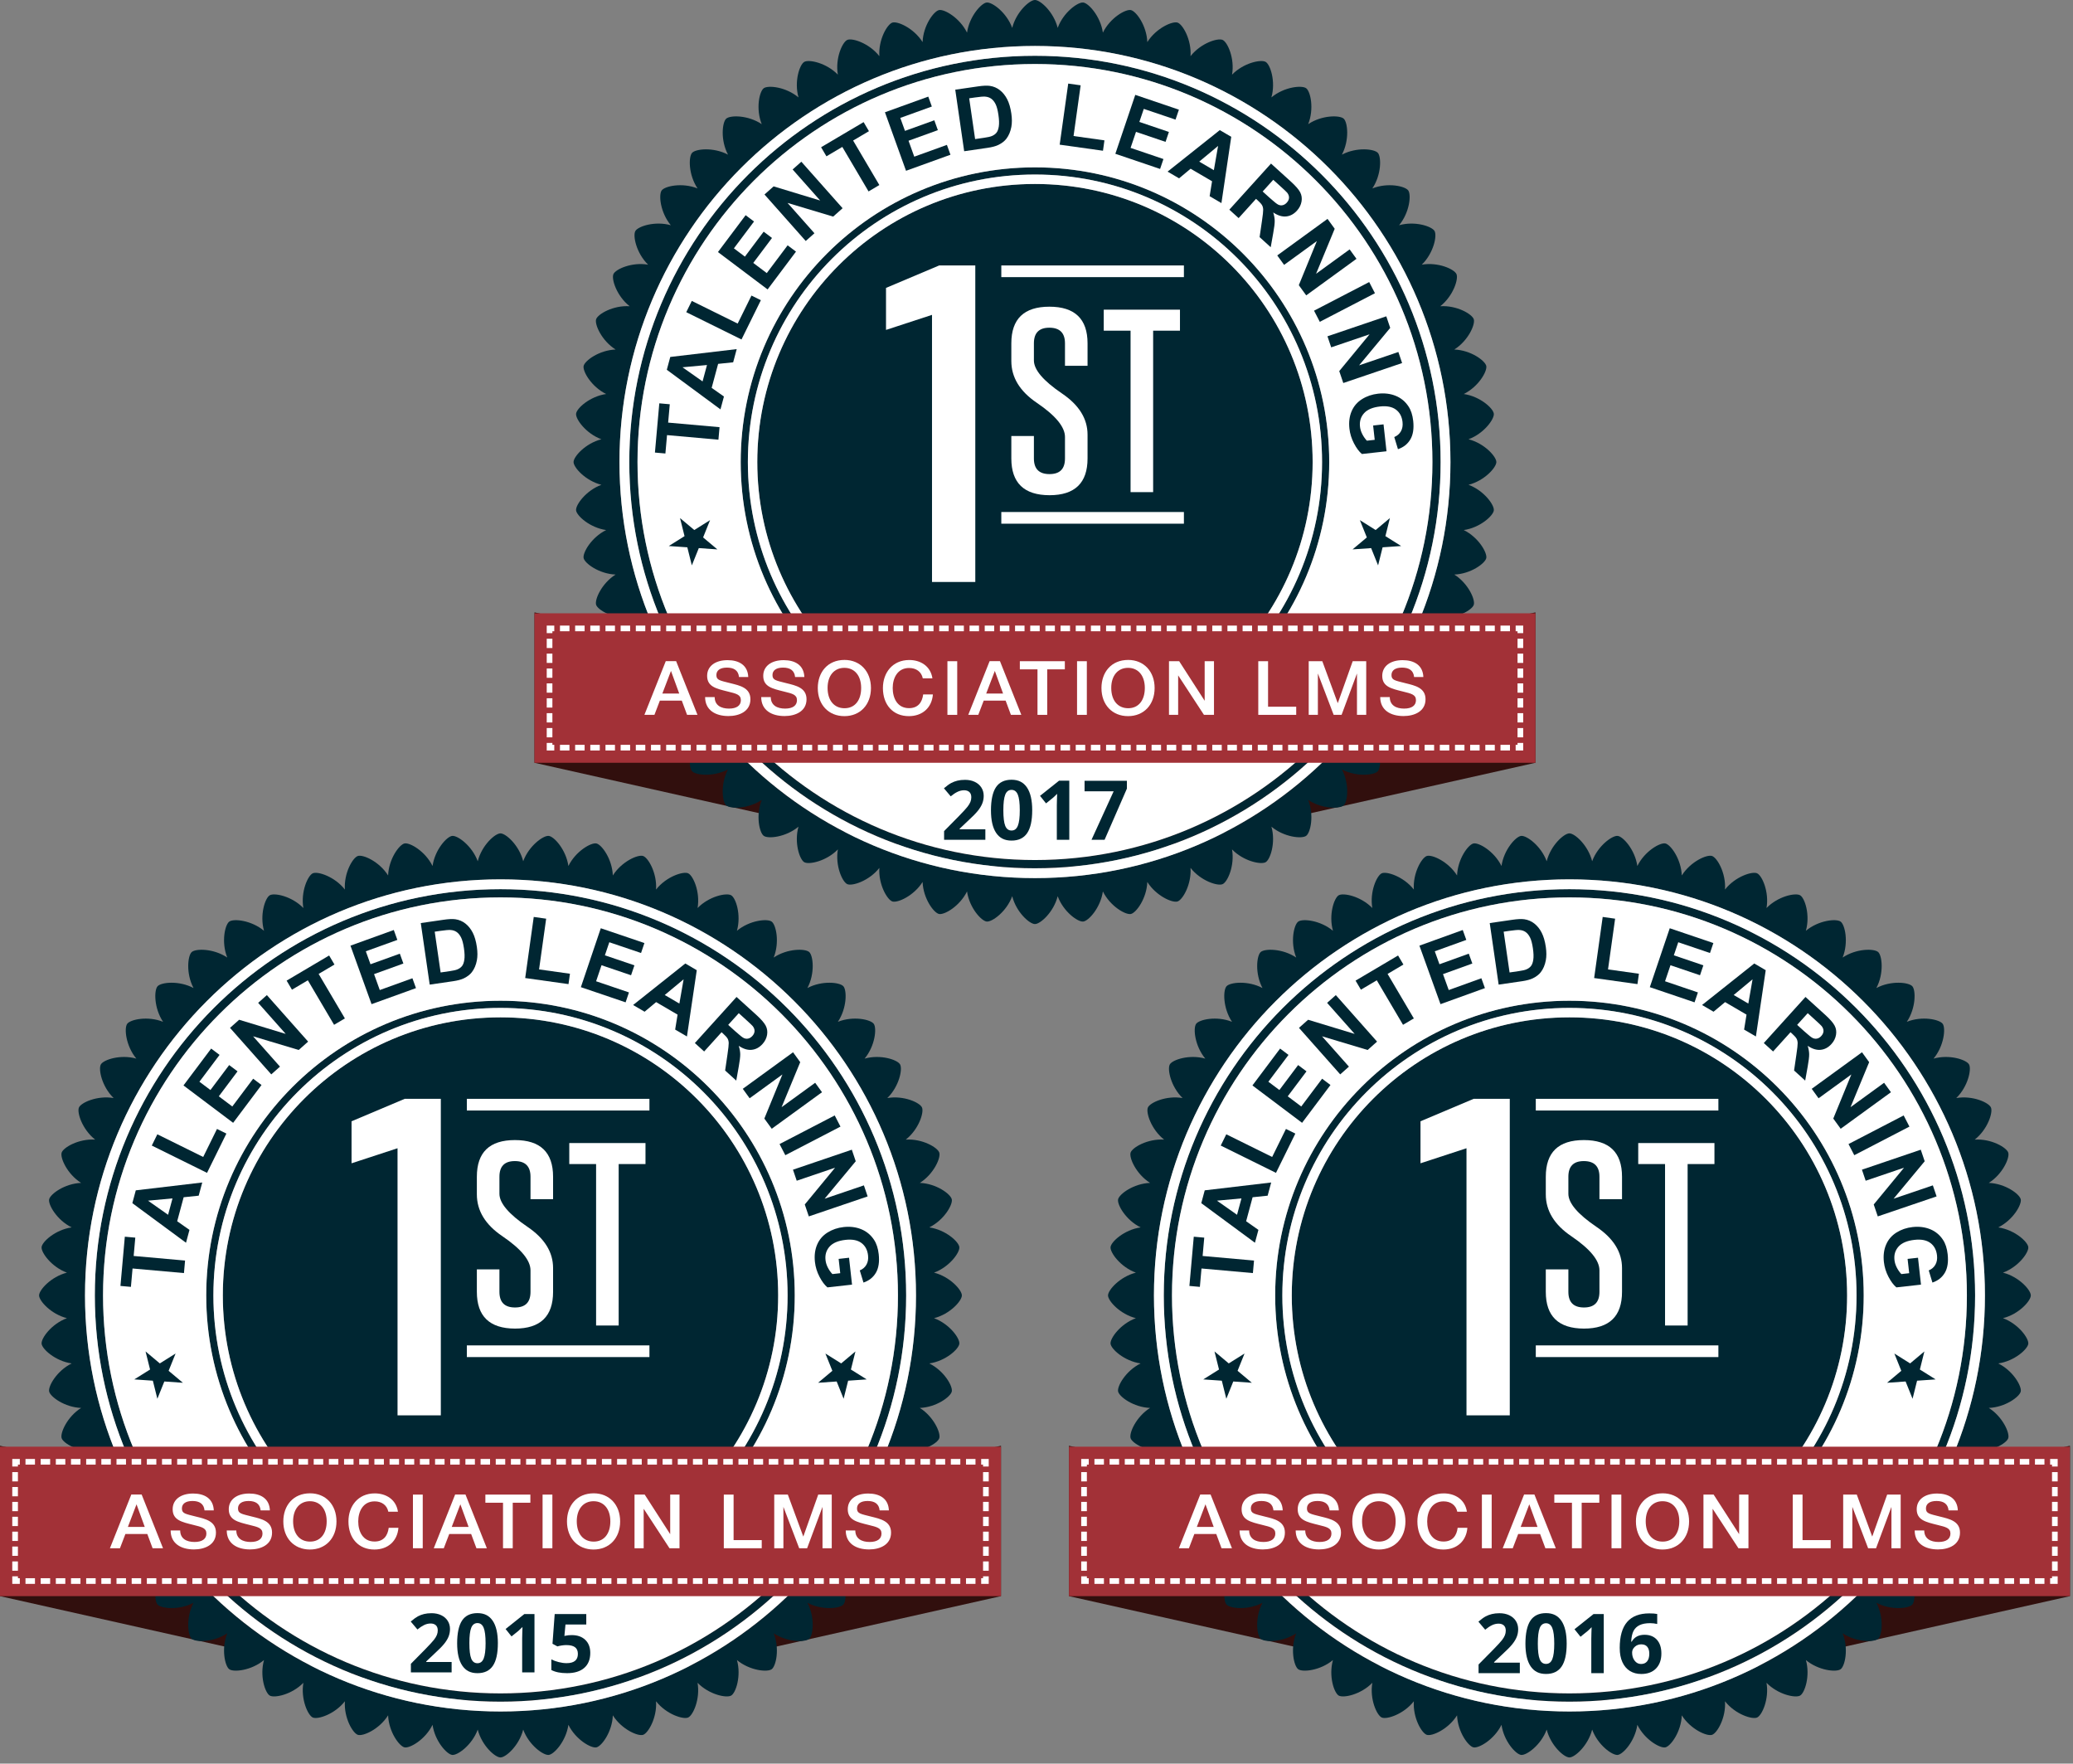 <svg width="241" height="205" viewBox="0 0 241 205" fill="none" xmlns="http://www.w3.org/2000/svg">
<rect x="0" y="0" width="241" height="205" fill="#808080" stroke="none"/>
<g clip-path="url(#clip0_0_1633)">
<path d="M58.186 181.1L116.371 168.049V185.533L58.186 198.584L0 185.533V168.049L58.186 181.1Z" fill="#310F0D"/>
<path d="M108.587 153.222C110.451 152.748 111.824 151.203 111.824 150.576C111.824 149.948 110.451 148.406 108.587 147.929C110.389 147.264 111.596 145.584 111.53 144.96C111.465 144.336 109.936 142.944 108.035 142.669C109.759 141.817 110.783 140.021 110.653 139.409C110.521 138.796 108.857 137.571 106.936 137.497C108.561 136.469 109.393 134.577 109.199 133.978C109.006 133.381 107.221 132.338 105.302 132.466C106.813 131.276 107.442 129.304 107.188 128.731C106.935 128.157 105.051 127.308 103.156 127.635C104.533 126.293 104.952 124.265 104.638 123.722C104.326 123.179 102.366 122.529 100.517 123.05C101.743 121.569 101.948 119.514 101.58 119.007C101.214 118.5 99.193 118.059 97.408 118.773C98.476 117.172 98.465 115.105 98.046 114.638C97.627 114.173 95.57 113.946 93.868 114.846C94.768 113.143 94.541 111.082 94.076 110.663C93.61 110.244 91.546 110.232 89.947 111.302C90.659 109.514 90.219 107.495 89.713 107.125C89.206 106.755 87.151 106.962 85.672 108.192C86.195 106.34 85.546 104.375 85.003 104.064C84.461 103.75 82.439 104.169 81.098 105.546C81.422 103.651 80.574 101.767 80.001 101.51C79.428 101.255 77.459 101.885 76.27 103.398C76.397 101.477 75.356 99.69 74.76 99.496C74.163 99.303 72.273 100.135 71.246 101.762C71.171 99.839 69.947 98.173 69.336 98.041C68.724 97.911 66.93 98.936 66.08 100.662C65.806 98.759 64.415 97.228 63.792 97.162C63.168 97.097 61.491 98.302 60.826 100.109C60.353 98.245 58.81 96.869 58.183 96.869C57.556 96.869 56.015 98.245 55.54 100.109C54.876 98.302 53.198 97.097 52.575 97.162C51.951 97.228 50.561 98.759 50.287 100.662C49.435 98.936 47.641 97.911 47.03 98.041C46.418 98.173 45.194 99.839 45.12 101.762C44.094 100.135 42.204 99.303 41.607 99.496C41.01 99.69 39.968 101.477 40.096 103.398C38.907 101.886 36.938 101.255 36.365 101.51C35.792 101.766 34.945 103.65 35.269 105.546C33.927 104.169 31.905 103.75 31.363 104.064C30.821 104.376 30.172 106.342 30.694 108.192C29.215 106.962 27.16 106.756 26.654 107.125C26.148 107.494 25.706 109.514 26.42 111.302C24.82 110.232 22.757 110.244 22.29 110.663C21.825 111.082 21.599 113.143 22.498 114.846C20.797 113.946 18.739 114.173 18.32 114.638C17.901 115.105 17.89 117.172 18.958 118.773C17.173 118.06 15.153 118.5 14.786 119.007C14.418 119.514 14.624 121.569 15.85 123.05C14 122.529 12.04 123.179 11.728 123.722C11.414 124.265 11.833 126.293 13.21 127.635C11.316 127.308 9.432 128.158 9.178 128.731C8.924 129.303 9.552 131.276 11.064 132.466C9.146 132.339 7.361 133.381 7.167 133.978C6.974 134.575 7.805 136.468 9.43 137.497C7.51 137.572 5.845 138.797 5.713 139.409C5.584 140.022 6.608 141.818 8.331 142.669C6.43 142.943 4.901 144.336 4.836 144.96C4.771 145.584 5.977 147.263 7.779 147.929C5.915 148.406 4.543 149.95 4.543 150.576C4.543 151.201 5.915 152.747 7.779 153.222C5.977 153.887 4.771 155.567 4.836 156.191C4.901 156.815 6.43 158.207 8.331 158.482C6.608 159.334 5.584 161.13 5.713 161.742C5.845 162.355 7.51 163.58 9.43 163.654C7.805 164.682 6.974 166.574 7.167 167.173C7.361 167.77 9.146 168.813 11.064 168.685C9.554 169.876 8.924 171.847 9.178 172.42C9.432 172.994 11.314 173.843 13.209 173.518C11.834 174.862 11.415 176.886 11.729 177.429C12.041 177.972 14.004 178.622 15.852 178.099C14.624 179.579 14.418 181.637 14.786 182.144C15.152 182.651 17.173 183.093 18.958 182.378C17.89 183.979 17.901 186.046 18.32 186.513C18.739 186.978 20.797 187.205 22.498 186.305C21.599 188.008 21.825 190.069 22.29 190.488C22.757 190.907 24.82 190.919 26.42 189.849C25.708 191.637 26.148 193.658 26.654 194.026C27.16 194.395 29.213 194.189 30.692 192.961C30.172 194.813 30.821 196.776 31.363 197.089C31.905 197.401 33.929 196.982 35.271 195.603C34.945 197.5 35.794 199.386 36.365 199.64C36.938 199.894 38.907 199.265 40.096 197.752C39.969 199.672 41.01 201.46 41.607 201.654C42.203 201.847 44.093 201.015 45.12 199.387C45.196 201.311 46.419 202.977 47.03 203.109C47.643 203.239 49.437 202.214 50.287 200.488C50.56 202.391 51.951 203.922 52.575 203.988C53.198 204.053 54.875 202.848 55.54 201.043C56.014 202.907 57.556 204.281 58.183 204.281C58.81 204.281 60.352 202.907 60.826 201.043C61.49 202.848 63.168 204.053 63.792 203.988C64.415 203.922 65.805 202.391 66.08 200.488C66.931 202.214 68.725 203.239 69.336 203.109C69.948 202.977 71.172 201.311 71.246 199.387C72.272 201.015 74.162 201.847 74.76 201.654C75.356 201.46 76.398 199.672 76.27 197.752C77.459 199.264 79.428 199.894 80.001 199.64C80.574 199.386 81.422 197.5 81.095 195.603C82.437 196.982 84.461 197.401 85.003 197.089C85.546 196.775 86.195 194.812 85.675 192.961C87.153 194.189 89.206 194.395 89.713 194.026C90.219 193.66 90.66 191.637 89.947 189.849C91.546 190.919 93.61 190.907 94.076 190.488C94.541 190.069 94.768 188.008 93.868 186.305C95.57 187.205 97.627 186.978 98.046 186.513C98.465 186.046 98.476 183.979 97.408 182.378C99.193 183.091 101.213 182.651 101.58 182.144C101.948 181.637 101.743 179.579 100.514 178.099C102.364 178.622 104.326 177.972 104.637 177.429C104.951 176.886 104.532 174.862 103.157 173.518C105.052 173.843 106.933 172.994 107.188 172.42C107.442 171.847 106.814 169.876 105.302 168.685C107.221 168.812 109.006 167.77 109.199 167.173C109.393 166.576 108.561 164.683 106.936 163.654C108.857 163.579 110.521 162.354 110.653 161.742C110.783 161.129 109.759 159.333 108.035 158.482C109.936 158.208 111.465 156.815 111.53 156.191C111.596 155.567 110.389 153.888 108.587 153.222ZM58.186 198.938C31.508 198.938 9.883 177.286 9.883 150.576C9.883 123.865 31.508 102.213 58.186 102.213C84.863 102.213 106.489 123.865 106.489 150.576C106.489 177.286 84.863 198.938 58.186 198.938Z" fill="#002632"/>
<path d="M58.186 103.354C32.138 103.354 11.024 124.496 11.024 150.574C11.024 176.653 32.139 197.795 58.186 197.795C84.232 197.795 105.348 176.653 105.348 150.574C105.348 124.496 84.232 103.354 58.186 103.354ZM58.186 196.839C32.666 196.839 11.98 176.125 11.98 150.575C11.98 125.026 32.668 104.312 58.186 104.312C83.704 104.312 104.392 125.026 104.392 150.575C104.392 176.125 83.704 196.839 58.186 196.839Z" fill="#002632"/>
<path d="M58.186 116.323C39.291 116.323 23.975 131.658 23.975 150.575C23.975 169.493 39.291 184.828 58.186 184.828C77.08 184.828 92.396 169.493 92.396 150.575C92.396 131.658 77.08 116.323 58.186 116.323ZM58.186 183.993C39.752 183.993 24.809 169.03 24.809 150.575C24.809 132.12 39.754 117.158 58.186 117.158C76.618 117.158 91.562 132.12 91.562 150.575C91.562 169.03 76.618 183.993 58.186 183.993Z" fill="#002632"/>
<path d="M58.186 182.898C76.015 182.898 90.468 168.426 90.468 150.575C90.468 132.724 76.015 118.253 58.186 118.253C40.357 118.253 25.904 132.724 25.904 150.575C25.904 168.426 40.357 182.898 58.186 182.898Z" fill="#002632"/>
<path d="M58.186 117.157C39.752 117.157 24.809 132.119 24.809 150.574C24.809 169.029 39.754 183.992 58.186 183.992C76.618 183.992 91.562 169.029 91.562 150.574C91.562 132.119 76.618 117.157 58.186 117.157ZM58.186 182.898C40.356 182.898 25.904 168.427 25.904 150.575C25.904 132.724 40.356 118.253 58.186 118.253C76.015 118.253 90.468 132.724 90.468 150.575C90.468 168.427 76.015 182.898 58.186 182.898Z" fill="white"/>
<path d="M58.186 104.311C32.666 104.311 11.98 125.025 11.98 150.574C11.98 176.124 32.668 196.837 58.186 196.837C83.704 196.837 104.392 176.124 104.392 150.574C104.392 125.025 83.704 104.311 58.186 104.311ZM58.186 184.828C39.291 184.828 23.975 169.493 23.975 150.575C23.975 131.658 39.291 116.323 58.186 116.323C77.08 116.323 92.396 131.658 92.396 150.575C92.396 169.493 77.08 184.828 58.186 184.828Z" fill="white"/>
<path d="M58.186 102.213C31.508 102.213 9.883 123.865 9.883 150.575C9.883 177.286 31.508 198.938 58.186 198.938C84.863 198.938 106.489 177.286 106.489 150.575C106.489 123.865 84.863 102.213 58.186 102.213ZM58.186 197.796C32.138 197.796 11.024 176.654 11.024 150.575C11.024 124.497 32.139 103.355 58.186 103.355C84.232 103.355 105.348 124.497 105.348 150.575C105.348 176.654 84.232 197.796 58.186 197.796Z" fill="white"/>
<path d="M116.371 168.158H0V185.532H116.371V168.158Z" fill="#A23137"/>
<path d="M2.303 184.105H1.426V183.227H2.083V183.447H2.303V184.105Z" fill="white"/>
<path d="M2.083 182.578H1.426V181.496H2.083V182.578ZM2.083 180.848H1.426V179.766H2.083V180.848ZM2.083 179.117H1.426V178.035H2.083V179.117ZM2.083 177.386H1.426V176.304H2.083V177.386ZM2.083 175.656H1.426V174.575H2.083V175.656ZM2.083 173.926H1.426V172.844H2.083V173.926ZM2.083 172.195H1.426V171.113H2.083V172.195Z" fill="white"/>
<path d="M2.083 170.464H1.426V169.586H2.303V170.244H2.083V170.464Z" fill="white"/>
<path d="M113.407 170.244H112.304V169.586H113.407V170.244ZM111.644 170.244H110.541V169.586H111.644V170.244ZM109.881 170.244H108.778V169.586H109.881V170.244ZM108.116 170.244H107.013V169.586H108.116V170.244ZM106.353 170.244H105.25V169.586H106.353V170.244ZM104.589 170.244H103.486V169.586H104.589V170.244ZM102.826 170.244H101.723V169.586H102.826V170.244ZM101.062 170.244H99.96V169.586H101.062V170.244ZM99.298 170.244H98.195V169.586H99.298V170.244ZM97.535 170.244H96.432V169.586H97.535V170.244ZM95.772 170.244H94.669V169.586H95.772V170.244ZM94.007 170.244H92.905V169.586H94.007V170.244ZM92.244 170.244H91.142V169.586H92.244V170.244ZM90.481 170.244H89.379V169.586H90.481V170.244ZM88.717 170.244H87.614V169.586H88.717V170.244ZM86.954 170.244H85.851V169.586H86.954V170.244ZM85.191 170.244H84.088V169.586H85.191V170.244ZM83.426 170.244H82.323V169.586H83.426V170.244ZM81.663 170.244H80.56V169.586H81.663V170.244ZM79.9 170.244H78.797V169.586H79.9V170.244ZM78.136 170.244H77.033V169.586H78.136V170.244ZM76.373 170.244H75.27V169.586H76.373V170.244ZM74.608 170.244H73.505V169.586H74.608V170.244ZM72.845 170.244H71.742V169.586H72.845V170.244ZM71.082 170.244H69.979V169.586H71.082V170.244ZM69.318 170.244H68.215V169.586H69.318V170.244ZM67.554 170.244H66.452V169.586H67.554V170.244ZM65.791 170.244H64.689V169.586H65.791V170.244ZM64.027 170.244H62.924V169.586H64.027V170.244ZM62.264 170.244H61.161V169.586H62.264V170.244ZM60.501 170.244H59.398V169.586H60.501V170.244ZM58.736 170.244H57.634V169.586H58.736V170.244ZM56.973 170.244H55.87V169.586H56.973V170.244ZM55.21 170.244H54.107V169.586H55.21V170.244ZM53.446 170.244H52.343V169.586H53.446V170.244ZM51.683 170.244H50.58V169.586H51.683V170.244ZM49.919 170.244H48.817V169.586H49.919V170.244ZM48.155 170.244H47.052V169.586H48.155V170.244ZM46.392 170.244H45.289V169.586H46.392V170.244ZM44.628 170.244H43.525V169.586H44.628V170.244ZM42.864 170.244H41.762V169.586H42.864V170.244ZM41.101 170.244H39.999V169.586H41.101V170.244ZM39.337 170.244H38.234V169.586H39.337V170.244ZM37.574 170.244H36.471V169.586H37.574V170.244ZM35.811 170.244H34.708V169.586H35.811V170.244ZM34.046 170.244H32.944V169.586H34.046V170.244ZM32.283 170.244H31.181V169.586H32.283V170.244ZM30.52 170.244H29.417V169.586H30.52V170.244ZM28.756 170.244H27.653V169.586H28.756V170.244ZM26.993 170.244H25.89V169.586H26.993V170.244ZM25.23 170.244H24.127V169.586H25.23V170.244ZM23.465 170.244H22.363V169.586H23.465V170.244ZM21.702 170.244H20.599V169.586H21.702V170.244ZM19.938 170.244H18.835V169.586H19.938V170.244ZM18.175 170.244H17.072V169.586H18.175V170.244ZM16.411 170.244H15.309V169.586H16.411V170.244ZM14.647 170.244H13.544V169.586H14.647V170.244ZM12.884 170.244H11.781V169.586H12.884V170.244ZM11.121 170.244H10.018V169.586H11.121V170.244ZM9.356 170.244H8.254V169.586H9.356V170.244ZM7.593 170.244H6.491V169.586H7.593V170.244ZM5.83 170.244H4.727V169.586H5.83V170.244ZM4.066 170.244H2.963V169.586H4.066V170.244Z" fill="white"/>
<path d="M114.946 170.464H114.288V170.244H114.068V169.586H114.946V170.464Z" fill="white"/>
<path d="M114.946 182.578H114.288V181.496H114.946V182.578ZM114.946 180.848H114.288V179.766H114.946V180.848ZM114.946 179.117H114.288V178.035H114.946V179.117ZM114.946 177.386H114.288V176.304H114.946V177.386ZM114.946 175.655H114.288V174.573H114.946V175.655ZM114.946 173.926H114.288V172.844H114.946V173.926ZM114.946 172.195H114.288V171.113H114.946V172.195Z" fill="white"/>
<path d="M114.946 184.105H114.068V183.447H114.288V183.227H114.946V184.105Z" fill="white"/>
<path d="M113.407 184.106H112.304V183.447H113.407V184.106ZM111.644 184.106H110.541V183.447H111.644V184.106ZM109.881 184.106H108.778V183.447H109.881V184.106ZM108.116 184.106H107.013V183.447H108.116V184.106ZM106.353 184.106H105.25V183.447H106.353V184.106ZM104.589 184.106H103.486V183.447H104.589V184.106ZM102.826 184.106H101.723V183.447H102.826V184.106ZM101.062 184.106H99.96V183.447H101.062V184.106ZM99.298 184.106H98.195V183.447H99.298V184.106ZM97.535 184.106H96.432V183.447H97.535V184.106ZM95.772 184.106H94.669V183.447H95.772V184.106ZM94.007 184.106H92.905V183.447H94.007V184.106ZM92.244 184.106H91.142V183.447H92.244V184.106ZM90.481 184.106H89.379V183.447H90.481V184.106ZM88.717 184.106H87.614V183.447H88.717V184.106ZM86.954 184.106H85.851V183.447H86.954V184.106ZM85.191 184.106H84.088V183.447H85.191V184.106ZM83.426 184.106H82.323V183.447H83.426V184.106ZM81.663 184.106H80.56V183.447H81.663V184.106ZM79.9 184.106H78.797V183.447H79.9V184.106ZM78.136 184.106H77.033V183.447H78.136V184.106ZM76.373 184.106H75.27V183.447H76.373V184.106ZM74.608 184.106H73.505V183.447H74.608V184.106ZM72.845 184.106H71.742V183.447H72.845V184.106ZM71.082 184.106H69.979V183.447H71.082V184.106ZM69.318 184.106H68.215V183.447H69.318V184.106ZM67.554 184.106H66.452V183.447H67.554V184.106ZM65.791 184.106H64.689V183.447H65.791V184.106ZM64.027 184.106H62.924V183.447H64.027V184.106ZM62.264 184.106H61.161V183.447H62.264V184.106ZM60.501 184.106H59.398V183.447H60.501V184.106ZM58.736 184.106H57.634V183.447H58.736V184.106ZM56.973 184.106H55.87V183.447H56.973V184.106ZM55.21 184.106H54.107V183.447H55.21V184.106ZM53.446 184.106H52.343V183.447H53.446V184.106ZM51.683 184.106H50.58V183.447H51.683V184.106ZM49.918 184.106H48.816V183.447H49.918V184.106ZM48.155 184.106H47.052V183.447H48.155V184.106ZM46.392 184.106H45.289V183.447H46.392V184.106ZM44.628 184.106H43.525V183.447H44.628V184.106ZM42.864 184.106H41.762V183.447H42.864V184.106ZM41.101 184.106H39.999V183.447H41.101V184.106ZM39.337 184.106H38.234V183.447H39.337V184.106ZM37.574 184.106H36.471V183.447H37.574V184.106ZM35.811 184.106H34.708V183.447H35.811V184.106ZM34.046 184.106H32.944V183.447H34.046V184.106ZM32.283 184.106H31.181V183.447H32.283V184.106ZM30.52 184.106H29.417V183.447H30.52V184.106ZM28.756 184.106H27.653V183.447H28.756V184.106ZM26.993 184.106H25.89V183.447H26.993V184.106ZM25.23 184.106H24.127V183.447H25.23V184.106ZM23.465 184.106H22.363V183.447H23.465V184.106ZM21.702 184.106H20.599V183.447H21.702V184.106ZM19.938 184.106H18.835V183.447H19.938V184.106ZM18.175 184.106H17.072V183.447H18.175V184.106ZM16.411 184.106H15.309V183.447H16.411V184.106ZM14.647 184.106H13.544V183.447H14.647V184.106ZM12.884 184.106H11.781V183.447H12.884V184.106ZM11.121 184.106H10.018V183.447H11.121V184.106ZM9.356 184.106H8.254V183.447H9.356V184.106ZM7.593 184.106H6.491V183.447H7.593V184.106ZM5.83 184.106H4.727V183.447H5.83V184.106ZM4.066 184.106H2.963V183.447H4.066V184.106Z" fill="white"/>
<path d="M20.413 157.33L19.604 159.339L21.262 160.73L19.104 160.58L18.295 162.589L17.77 160.488L15.612 160.338L17.446 159.19L16.922 157.088L18.579 158.479L20.413 157.33Z" fill="#002632"/>
<path d="M95.958 157.33L96.767 159.339L95.109 160.73L97.268 160.58L98.076 162.589L98.601 160.488L100.759 160.338L98.925 159.19L99.45 157.088L97.793 158.479L95.958 157.33Z" fill="#002632"/>
<path d="M21.386 147.979L15.41 147.446L15.22 149.583L14.003 149.474L14.512 143.751L15.729 143.86L15.539 145.991L21.515 146.524L21.386 147.979Z" fill="#002632"/>
<path d="M23.512 137.45L23.099 138.983L21.351 139.165L20.599 141.955L22.027 142.959L21.625 144.454L15.385 139.852L15.787 138.362L23.512 137.45ZM20.054 139.299L17.207 139.562L19.541 141.204L20.055 139.299H20.054Z" fill="#002632"/>
<path d="M24.069 136.33L17.646 133.157L18.292 131.848L23.623 134.482L25.227 131.226L26.319 131.765L24.069 136.33Z" fill="#002632"/>
<path d="M27.104 130.514L21.331 126.17L24.548 121.884L25.525 122.619L23.184 125.738L24.465 126.701L26.643 123.8L27.615 124.531L25.437 127.433L27.008 128.615L29.431 125.386L30.403 126.118L27.104 130.513V130.514Z" fill="#002632"/>
<path d="M31.537 124.883L26.741 119.477L27.802 118.534L33.215 120.178L30.013 116.569L31.025 115.668L35.821 121.074L34.727 122.047L29.422 120.458L32.55 123.983L31.537 124.883Z" fill="#002632"/>
<path d="M38.839 119.121L35.789 113.948L33.943 115.039L33.322 113.985L38.264 111.064L38.885 112.117L37.044 113.206L40.095 118.378L38.839 119.121Z" fill="#002632"/>
<path d="M43.195 116.721L40.744 109.92L45.781 108.101L46.195 109.252L42.529 110.575L43.073 112.083L46.483 110.852L46.896 111.998L43.486 113.229L44.152 115.081L47.947 113.71L48.36 114.856L43.194 116.721H43.195Z" fill="#002632"/>
<path d="M48.92 107.295L51.557 106.912C52.152 106.825 52.612 106.806 52.937 106.851C53.374 106.914 53.765 107.082 54.11 107.353C54.455 107.626 54.738 107.979 54.96 108.413C55.182 108.847 55.342 109.4 55.439 110.07C55.524 110.658 55.526 111.178 55.441 111.624C55.337 112.171 55.144 112.63 54.859 113C54.645 113.28 54.334 113.519 53.928 113.718C53.623 113.864 53.206 113.977 52.672 114.054L49.956 114.449L48.919 107.294L48.92 107.295ZM50.538 108.297L51.225 113.037L52.302 112.88C52.705 112.822 52.992 112.757 53.165 112.685C53.39 112.593 53.57 112.465 53.705 112.303C53.839 112.14 53.931 111.892 53.982 111.557C54.032 111.223 54.019 110.779 53.937 110.225C53.857 109.673 53.746 109.254 53.606 108.973C53.465 108.692 53.295 108.48 53.096 108.339C52.896 108.198 52.657 108.118 52.379 108.1C52.171 108.084 51.773 108.118 51.184 108.203L50.536 108.297H50.538Z" fill="#002632"/>
<path d="M61.058 113.685L62.051 106.583L63.495 106.786L62.67 112.681L66.261 113.185L66.092 114.391L61.058 113.685Z" fill="#002632"/>
<path d="M67.53 114.745L69.846 107.897L74.918 109.617L74.526 110.775L70.836 109.524L70.322 111.043L73.756 112.207L73.365 113.361L69.931 112.196L69.3 114.06L73.121 115.356L72.731 116.509L67.529 114.745H67.53Z" fill="#002632"/>
<path d="M79.861 120.477L78.491 119.676L78.773 117.939L76.28 116.482L74.939 117.6L73.603 116.819L79.672 111.994L81.004 112.773L79.862 120.477H79.861ZM78.982 116.651L79.474 113.832L77.281 115.657L78.982 116.651Z" fill="#002632"/>
<path d="M80.781 121.243L85.628 115.883L87.903 117.945C88.474 118.463 88.846 118.889 89.019 119.22C89.191 119.55 89.244 119.91 89.177 120.298C89.109 120.685 88.933 121.038 88.647 121.354C88.283 121.756 87.864 121.98 87.391 122.028C86.918 122.077 86.415 121.921 85.885 121.563C85.994 121.911 86.052 122.237 86.057 122.538C86.062 122.839 86.004 123.315 85.886 123.966L85.594 125.605L84.301 124.433L84.575 122.558C84.674 121.889 84.721 121.455 84.718 121.254C84.714 121.053 84.672 120.88 84.594 120.736C84.517 120.591 84.353 120.407 84.105 120.182L83.886 119.983L81.863 122.221L80.782 121.241L80.781 121.243ZM84.659 119.129L85.458 119.855C85.977 120.325 86.321 120.596 86.489 120.669C86.658 120.742 86.827 120.758 86.997 120.717C87.167 120.676 87.325 120.575 87.47 120.414C87.633 120.234 87.717 120.044 87.722 119.846C87.725 119.648 87.654 119.455 87.505 119.266C87.428 119.175 87.171 118.931 86.732 118.534L85.888 117.769L84.659 119.128V119.129Z" fill="#002632"/>
<path d="M86.354 126.561L92.198 122.313L93.032 123.463L90.866 128.695L94.768 125.859L95.564 126.957L89.72 131.204L88.86 130.019L90.961 124.891L87.15 127.66L86.354 126.562V126.561Z" fill="#002632"/>
<path d="M90.629 132.982L97.041 129.656L97.711 130.953L91.299 134.278L90.629 132.982Z" fill="#002632"/>
<path d="M92.191 135.961L99.03 133.638L99.485 134.983L95.868 139.336L100.434 137.784L100.869 139.068L94.031 141.391L93.56 140.005L97.084 135.73L92.624 137.245L92.189 135.961H92.191Z" fill="#002632"/>
<path d="M97.498 146.331L98.708 146.196L99.054 149.323L96.195 149.642C95.867 149.37 95.56 148.958 95.272 148.407C94.985 147.855 94.807 147.283 94.742 146.692C94.658 145.941 94.743 145.267 94.997 144.674C95.249 144.081 95.654 143.611 96.208 143.264C96.763 142.917 97.385 142.706 98.073 142.63C98.821 142.547 99.503 142.63 100.119 142.879C100.735 143.128 101.231 143.538 101.608 144.108C101.898 144.542 102.08 145.102 102.157 145.789C102.255 146.681 102.146 147.399 101.828 147.942C101.51 148.485 101.029 148.865 100.385 149.082L99.956 147.67C100.297 147.53 100.555 147.309 100.727 147.007C100.9 146.705 100.964 146.344 100.917 145.926C100.847 145.292 100.591 144.81 100.147 144.48C99.705 144.151 99.088 144.03 98.298 144.118C97.446 144.213 96.828 144.473 96.445 144.9C96.061 145.327 95.903 145.847 95.972 146.461C96.005 146.765 96.098 147.063 96.251 147.356C96.404 147.648 96.578 147.894 96.772 148.095L97.683 147.994L97.498 146.332V146.331Z" fill="#002632"/>
<path d="M18.952 179.964H17.741L17.126 178.309H14.578L13.946 179.964H12.78L15.266 173.719H16.467L18.952 179.964ZM15.871 174.857L14.868 177.484H16.828L15.871 174.857Z" fill="white"/>
<path d="M23.777 175.566C23.704 174.787 23.172 174.471 22.376 174.471C21.58 174.471 21.148 174.795 21.148 175.338C21.148 175.934 21.546 175.968 22.783 176.284C23.875 176.556 25.105 176.81 25.105 178.149C25.105 179.559 23.813 180.102 22.549 180.102C21.022 180.102 19.838 179.402 19.838 177.895H20.949C20.949 178.859 21.7 179.235 22.611 179.235C23.523 179.235 23.994 178.867 23.994 178.254C23.994 177.607 23.443 177.492 22.494 177.256C21.13 176.915 20.073 176.696 20.073 175.426C20.073 174.313 21.003 173.604 22.45 173.604C23.76 173.604 24.799 174.172 24.854 175.565H23.778L23.777 175.566Z" fill="white"/>
<path d="M30.3 175.566C30.227 174.787 29.695 174.471 28.899 174.471C28.103 174.471 27.67 174.795 27.67 175.338C27.67 175.934 28.068 175.968 29.305 176.284C30.398 176.556 31.628 176.81 31.628 178.149C31.628 179.559 30.335 180.102 29.071 180.102C27.545 180.102 26.361 179.402 26.361 177.895H27.472C27.472 178.859 28.222 179.235 29.134 179.235C30.046 179.235 30.517 178.867 30.517 178.254C30.517 177.607 29.966 177.492 29.017 177.256C27.653 176.915 26.596 176.696 26.596 175.426C26.596 174.313 27.526 173.604 28.973 173.604C30.282 173.604 31.322 174.172 31.377 175.565H30.301L30.3 175.566Z" fill="white"/>
<path d="M39.118 176.845C39.118 178.79 37.862 180.112 36.028 180.112C34.193 180.112 32.938 178.79 32.938 176.845C32.938 175.015 34.076 173.579 36.046 173.579C37.862 173.579 39.118 174.91 39.118 176.845ZM34.076 176.828C34.076 178.283 34.835 179.193 36.046 179.193C37.257 179.193 37.979 178.264 37.979 176.837C37.979 175.41 37.22 174.498 36.028 174.498C34.835 174.498 34.076 175.418 34.076 176.828Z" fill="white"/>
<path d="M43.518 180.112C41.702 180.112 40.509 178.815 40.509 176.845C40.509 175.076 41.62 173.587 43.572 173.587C44.854 173.587 46.047 174.271 46.264 175.715H45.144C44.99 174.962 44.385 174.515 43.553 174.515C42.198 174.515 41.647 175.697 41.647 176.845C41.647 177.994 42.171 179.184 43.545 179.184C44.593 179.184 45.071 178.51 45.19 177.59H46.319C46.202 179.105 45.127 180.113 43.519 180.113L43.518 180.112Z" fill="white"/>
<path d="M49.146 179.964H48.007V173.728H49.146V179.964Z" fill="white"/>
<path d="M56.6 179.964H55.389L54.774 178.309H52.226L51.594 179.964H50.428L52.913 173.719H54.115L56.6 179.964ZM53.52 174.857L52.517 177.484H54.477L53.52 174.857Z" fill="white"/>
<path d="M61.66 174.673H59.609V179.963H58.479V174.673H56.428V173.727H61.659V174.673H61.66Z" fill="white"/>
<path d="M64.217 179.964H63.078V173.728H64.217V179.964Z" fill="white"/>
<path d="M72.095 176.845C72.095 178.79 70.839 180.112 69.005 180.112C67.17 180.112 65.915 178.79 65.915 176.845C65.915 175.015 67.053 173.579 69.023 173.579C70.839 173.579 72.095 174.91 72.095 176.845ZM67.053 176.828C67.053 178.283 67.812 179.193 69.023 179.193C70.234 179.193 70.956 178.264 70.956 176.837C70.956 175.41 70.197 174.498 69.005 174.498C67.812 174.498 67.053 175.418 67.053 176.828Z" fill="white"/>
<path d="M78.998 179.964H77.833L74.832 175.375V179.964H73.767V173.728H74.951L77.914 178.327V173.728H78.998V179.964Z" fill="white"/>
<path d="M88.557 179.964H84.147V173.728H85.285V179.018H88.557V179.964Z" fill="white"/>
<path d="M96.697 179.964H95.622V175.155L93.833 179.964H92.911L91.076 175.155V179.964H90.011V173.728H91.591L93.389 178.607L95.124 173.728H96.696V179.964H96.697Z" fill="white"/>
<path d="M102.263 175.566C102.19 174.787 101.658 174.471 100.862 174.471C100.066 174.471 99.633 174.795 99.633 175.338C99.633 175.934 100.031 175.968 101.268 176.284C102.361 176.556 103.591 176.81 103.591 178.149C103.591 179.559 102.298 180.102 101.034 180.102C99.508 180.102 98.324 179.402 98.324 177.895H99.435C99.435 178.859 100.185 179.235 101.097 179.235C102.009 179.235 102.479 178.867 102.479 178.254C102.479 177.607 101.929 177.492 100.98 177.256C99.616 176.915 98.559 176.696 98.559 175.426C98.559 174.313 99.489 173.604 100.936 173.604C102.245 173.604 103.285 174.172 103.339 175.565H102.264L102.263 175.566Z" fill="white"/>
<path d="M52.502 194.391H47.768V193.395L49.468 191.674C49.972 191.157 50.3 190.799 50.455 190.6C50.609 190.401 50.722 190.217 50.789 190.047C50.857 189.876 50.892 189.7 50.892 189.517C50.892 189.245 50.816 189.042 50.667 188.91C50.517 188.777 50.317 188.711 50.067 188.711C49.805 188.711 49.55 188.771 49.303 188.892C49.056 189.013 48.798 189.184 48.53 189.406L47.751 188.484C48.085 188.199 48.361 187.999 48.58 187.88C48.8 187.763 49.038 187.672 49.298 187.609C49.559 187.546 49.848 187.514 50.17 187.514C50.592 187.514 50.967 187.592 51.291 187.746C51.615 187.9 51.866 188.117 52.046 188.395C52.225 188.674 52.315 188.992 52.315 189.35C52.315 189.662 52.259 189.955 52.151 190.228C52.041 190.502 51.871 190.782 51.641 191.069C51.41 191.357 51.005 191.766 50.425 192.298L49.553 193.119V193.185H52.504V194.391H52.502Z" fill="#002632"/>
<path d="M57.88 191.001C57.88 192.185 57.687 193.063 57.298 193.631C56.91 194.2 56.314 194.485 55.508 194.485C54.703 194.485 54.138 194.191 53.742 193.604C53.345 193.017 53.146 192.15 53.146 191.002C53.146 189.855 53.34 188.924 53.725 188.356C54.111 187.789 54.706 187.505 55.51 187.505C56.313 187.505 56.881 187.802 57.281 188.396C57.682 188.989 57.881 189.859 57.881 191.002L57.88 191.001ZM54.568 191.001C54.568 191.833 54.64 192.429 54.784 192.789C54.928 193.149 55.169 193.329 55.508 193.329C55.847 193.329 56.082 193.146 56.231 192.781C56.379 192.416 56.453 191.823 56.453 191C56.453 190.177 56.378 189.57 56.229 189.208C56.079 188.845 55.839 188.662 55.508 188.662C55.178 188.662 54.93 188.844 54.785 189.208C54.64 189.571 54.567 190.169 54.567 191L54.568 191.001Z" fill="#002632"/>
<path d="M62.137 194.391H60.705V190.467L60.719 189.822L60.742 189.118C60.504 189.356 60.339 189.512 60.247 189.586L59.468 190.213L58.778 189.351L60.96 187.611H62.137V194.393V194.391Z" fill="#002632"/>
<path d="M66.478 190.06C67.132 190.06 67.653 190.244 68.041 190.611C68.428 190.979 68.623 191.484 68.623 192.124C68.623 192.881 68.39 193.465 67.923 193.872C67.456 194.28 66.789 194.484 65.922 194.484C65.168 194.484 64.56 194.362 64.097 194.117V192.879C64.341 193.008 64.626 193.115 64.95 193.197C65.274 193.28 65.581 193.321 65.871 193.321C66.745 193.321 67.182 192.962 67.182 192.245C67.182 191.528 66.73 191.22 65.825 191.22C65.661 191.22 65.481 191.236 65.282 191.268C65.085 191.3 64.924 191.334 64.801 191.373L64.231 191.067L64.487 187.611H68.159V188.826H65.741L65.616 190.158L65.779 190.125C65.968 190.082 66.2 190.06 66.479 190.06H66.478Z" fill="#002632"/>
<path d="M55.438 136.779C55.438 133.939 56.913 132.519 59.862 132.519C62.812 132.519 64.299 133.939 64.299 136.779V139.388H61.675V136.779C61.675 135.575 61.075 134.969 59.875 134.962H59.851C58.659 134.962 58.062 135.567 58.062 136.779V138.764C58.062 139.849 59.153 141.132 61.334 142.611C63.311 143.95 64.299 145.544 64.299 147.395V150.161C64.299 153.008 62.824 154.432 59.875 154.432C56.916 154.424 55.438 153.001 55.438 150.161V147.552H58.062V150.161C58.062 151.372 58.666 151.978 59.875 151.978C61.083 151.978 61.675 151.372 61.675 150.161V147.663C61.675 146.496 60.584 145.172 58.404 143.693C56.426 142.355 55.438 140.735 55.438 138.831V136.78V136.779Z" fill="white"/>
<path d="M75.043 132.865V135.307H71.925V154.074H69.3V135.307H66.182V132.865H75.043Z" fill="white"/>
<path d="M40.87 130.335V135.218L46.216 133.469V164.514H51.249V127.725H47.05L40.87 130.335Z" fill="white"/>
<path d="M75.501 127.725H54.274V129.083H75.501V127.725Z" fill="white"/>
<path d="M75.501 156.385H54.274V157.743H75.501V156.385Z" fill="white"/>
<path d="M182.458 181.1L240.644 168.049V185.533L182.458 198.584L124.273 185.533V168.049L182.458 181.1Z" fill="#310F0D"/>
<path d="M232.86 153.222C234.724 152.748 236.096 151.203 236.096 150.576C236.096 149.948 234.724 148.406 232.86 147.929C234.662 147.264 235.868 145.584 235.803 144.96C235.738 144.336 234.209 142.944 232.308 142.669C234.031 141.817 235.055 140.021 234.926 139.409C234.794 138.796 233.129 137.571 231.209 137.497C232.834 136.469 233.665 134.577 233.472 133.978C233.279 133.381 231.493 132.338 229.575 132.466C231.085 131.276 231.715 129.304 231.461 128.731C231.207 128.157 229.324 127.308 227.429 127.635C228.806 126.293 229.225 124.265 228.911 123.722C228.599 123.179 226.639 122.529 224.789 123.05C226.015 121.569 226.221 119.514 225.853 119.007C225.487 118.5 223.466 118.059 221.681 118.773C222.749 117.172 222.738 115.105 222.319 114.638C221.9 114.173 219.843 113.946 218.141 114.846C219.04 113.143 218.814 111.082 218.349 110.663C217.882 110.244 215.819 110.232 214.219 111.302C214.931 109.514 214.492 107.495 213.985 107.125C213.479 106.755 211.424 106.962 209.945 108.192C210.468 106.34 209.818 104.375 209.276 104.064C208.734 103.75 206.712 104.169 205.37 105.546C205.694 103.651 204.847 101.767 204.274 101.51C203.701 101.255 201.732 101.885 200.543 103.398C200.67 101.477 199.629 99.69 199.032 99.496C198.436 99.303 196.546 100.135 195.519 101.762C195.443 99.839 194.22 98.173 193.609 98.041C192.996 97.911 191.203 98.936 190.352 100.662C190.079 98.759 188.688 97.228 188.064 97.162C187.441 97.097 185.764 98.302 185.099 100.109C184.626 98.245 183.083 96.869 182.456 96.869C181.829 96.869 180.287 98.245 179.813 100.109C179.149 98.302 177.471 97.097 176.847 97.162C176.224 97.228 174.834 98.759 174.559 100.662C173.708 98.936 171.914 97.911 171.303 98.041C170.691 98.173 169.467 99.839 169.393 101.762C168.367 100.135 166.477 99.303 165.879 99.496C165.283 99.69 164.241 101.477 164.369 103.398C163.18 101.886 161.211 101.255 160.638 101.51C160.065 101.766 159.217 103.65 159.541 105.546C158.2 104.169 156.178 103.75 155.636 104.064C155.094 104.376 154.444 106.342 154.967 108.192C153.488 106.962 151.433 106.756 150.927 107.125C150.42 107.494 149.979 109.514 150.692 111.302C149.093 110.232 147.029 110.244 146.563 110.663C146.098 111.082 145.871 113.143 146.771 114.846C145.069 113.946 143.012 114.173 142.593 114.638C142.174 115.105 142.163 117.172 143.231 118.773C141.446 118.06 139.426 118.5 139.059 119.007C138.691 119.514 138.896 121.569 140.122 123.05C138.273 122.529 136.313 123.179 136.001 123.722C135.687 124.265 136.106 126.293 137.483 127.635C135.588 127.308 133.704 128.158 133.451 128.731C133.197 129.303 133.825 131.276 135.337 132.466C133.419 132.339 131.633 133.381 131.44 133.978C131.246 134.575 132.078 136.468 133.703 137.497C131.782 137.572 130.118 138.797 129.986 139.409C129.857 140.022 130.88 141.818 132.604 142.669C130.703 142.943 129.174 144.336 129.109 144.96C129.043 145.584 130.25 147.263 132.052 147.929C130.188 148.406 128.815 149.95 128.815 150.576C128.815 151.201 130.188 152.747 132.052 153.222C130.25 153.887 129.043 155.567 129.109 156.191C129.174 156.815 130.703 158.207 132.604 158.482C130.88 159.334 129.857 161.13 129.986 161.742C130.118 162.355 131.782 163.58 133.703 163.654C132.078 164.682 131.246 166.574 131.44 167.173C131.633 167.77 133.419 168.813 135.337 168.685C133.826 169.876 133.197 171.847 133.451 172.42C133.704 172.994 135.587 173.843 137.482 173.518C136.107 174.862 135.688 176.886 136.002 177.429C136.314 177.972 138.277 178.622 140.125 178.099C138.896 179.579 138.691 181.637 139.059 182.144C139.425 182.651 141.446 183.093 143.231 182.378C142.163 183.979 142.174 186.046 142.593 186.513C143.012 186.978 145.069 187.205 146.771 186.305C145.871 188.008 146.098 190.069 146.563 190.488C147.029 190.907 149.093 190.919 150.692 189.849C149.98 191.637 150.42 193.658 150.927 194.026C151.433 194.395 153.486 194.189 154.964 192.961C154.444 194.813 155.094 196.776 155.636 197.089C156.178 197.401 158.202 196.982 159.544 195.603C159.217 197.5 160.066 199.386 160.638 199.64C161.211 199.894 163.18 199.265 164.369 197.752C164.242 199.672 165.283 201.46 165.879 201.654C166.476 201.847 168.366 201.015 169.393 199.387C169.468 201.311 170.692 202.977 171.303 203.109C171.915 203.239 173.709 202.214 174.559 200.488C174.833 202.391 176.224 203.922 176.847 203.988C177.471 204.053 179.148 202.848 179.813 201.043C180.286 202.907 181.829 204.281 182.456 204.281C183.083 204.281 184.624 202.907 185.099 201.043C185.763 202.848 187.441 204.053 188.064 203.988C188.688 203.922 190.078 202.391 190.352 200.488C191.204 202.214 192.998 203.239 193.609 203.109C194.221 202.977 195.445 201.311 195.519 199.387C196.545 201.015 198.435 201.847 199.032 201.654C199.629 201.46 200.671 199.672 200.543 197.752C201.732 199.264 203.701 199.894 204.274 199.64C204.847 199.386 205.694 197.5 205.368 195.603C206.71 196.982 208.734 197.401 209.276 197.089C209.818 196.775 210.468 194.812 209.948 192.961C211.426 194.189 213.479 194.395 213.985 194.026C214.492 193.66 214.933 191.637 214.219 189.849C215.819 190.919 217.882 190.907 218.349 190.488C218.814 190.069 219.04 188.008 218.141 186.305C219.843 187.205 221.9 186.978 222.319 186.513C222.738 186.046 222.749 183.979 221.681 182.378C223.466 183.091 225.486 182.651 225.853 182.144C226.221 181.637 226.015 179.579 224.787 178.099C226.636 178.622 228.599 177.972 228.91 177.429C229.224 176.886 228.805 174.862 227.43 173.518C229.325 173.843 231.206 172.994 231.461 172.42C231.715 171.847 231.087 169.876 229.575 168.685C231.493 168.812 233.279 167.77 233.472 167.173C233.665 166.576 232.834 164.683 231.209 163.654C233.129 163.579 234.794 162.354 234.926 161.742C235.055 161.129 234.031 159.333 232.308 158.482C234.209 158.208 235.738 156.815 235.803 156.191C235.868 155.567 234.662 153.888 232.86 153.222ZM182.458 198.938C155.781 198.938 134.155 177.286 134.155 150.576C134.155 123.865 155.781 102.213 182.458 102.213C209.136 102.213 230.761 123.865 230.761 150.576C230.761 177.286 209.136 198.938 182.458 198.938Z" fill="#002632"/>
<path d="M182.458 103.354C156.411 103.354 135.296 124.496 135.296 150.574C135.296 176.653 156.412 197.795 182.458 197.795C208.505 197.795 229.62 176.653 229.62 150.574C229.62 124.496 208.505 103.354 182.458 103.354ZM182.458 196.839C156.939 196.839 136.252 176.125 136.252 150.575C136.252 125.026 156.94 104.312 182.458 104.312C207.976 104.312 228.664 125.026 228.664 150.575C228.664 176.125 207.976 196.839 182.458 196.839Z" fill="#002632"/>
<path d="M182.458 116.323C163.564 116.323 148.248 131.658 148.248 150.575C148.248 169.493 163.564 184.828 182.458 184.828C201.353 184.828 216.669 169.493 216.669 150.575C216.669 131.658 201.353 116.323 182.458 116.323ZM182.458 183.993C164.025 183.993 149.082 169.03 149.082 150.575C149.082 132.12 164.026 117.158 182.458 117.158C200.89 117.158 215.835 132.12 215.835 150.575C215.835 169.03 200.89 183.993 182.458 183.993Z" fill="#002632"/>
<path d="M182.458 182.898C200.287 182.898 214.74 168.426 214.74 150.575C214.74 132.724 200.287 118.253 182.458 118.253C164.629 118.253 150.176 132.724 150.176 150.575C150.176 168.426 164.629 182.898 182.458 182.898Z" fill="#002632"/>
<path d="M182.458 117.157C164.025 117.157 149.082 132.119 149.082 150.574C149.082 169.029 164.026 183.992 182.458 183.992C200.89 183.992 215.835 169.029 215.835 150.574C215.835 132.119 200.89 117.157 182.458 117.157ZM182.458 182.898C164.629 182.898 150.176 168.427 150.176 150.575C150.176 132.724 164.629 118.253 182.458 118.253C200.288 118.253 214.74 132.724 214.74 150.575C214.74 168.427 200.288 182.898 182.458 182.898Z" fill="white"/>
<path d="M182.458 104.311C156.939 104.311 136.252 125.025 136.252 150.574C136.252 176.124 156.94 196.837 182.458 196.837C207.976 196.837 228.664 176.124 228.664 150.574C228.664 125.025 207.976 104.311 182.458 104.311ZM182.458 184.828C163.564 184.828 148.248 169.493 148.248 150.575C148.248 131.658 163.564 116.323 182.458 116.323C201.352 116.323 216.669 131.658 216.669 150.575C216.669 169.493 201.352 184.828 182.458 184.828Z" fill="white"/>
<path d="M182.458 102.213C155.781 102.213 134.155 123.865 134.155 150.575C134.155 177.286 155.781 198.938 182.458 198.938C209.136 198.938 230.761 177.286 230.761 150.575C230.761 123.865 209.136 102.213 182.458 102.213ZM182.458 197.796C156.411 197.796 135.296 176.654 135.296 150.575C135.296 124.497 156.412 103.355 182.458 103.355C208.505 103.355 229.62 124.497 229.62 150.575C229.62 176.654 208.505 197.796 182.458 197.796Z" fill="white"/>
<path d="M240.644 168.158H124.273V185.532H240.644V168.158Z" fill="#A23137"/>
<path d="M126.575 184.105H125.698V183.227H126.356V183.447H126.575V184.105Z" fill="white"/>
<path d="M126.356 182.578H125.698V181.496H126.356V182.578ZM126.356 180.848H125.698V179.766H126.356V180.848ZM126.356 179.117H125.698V178.035H126.356V179.117ZM126.356 177.386H125.698V176.304H126.356V177.386ZM126.356 175.656H125.698V174.575H126.356V175.656ZM126.356 173.926H125.698V172.844H126.356V173.926ZM126.356 172.195H125.698V171.113H126.356V172.195Z" fill="white"/>
<path d="M126.356 170.464H125.698V169.586H126.575V170.244H126.356V170.464Z" fill="white"/>
<path d="M237.68 170.244H236.577V169.586H237.68V170.244ZM235.916 170.244H234.814V169.586H235.916V170.244ZM234.152 170.244H233.049V169.586H234.152V170.244ZM232.389 170.244H231.286V169.586H232.389V170.244ZM230.625 170.244H229.522V169.586H230.625V170.244ZM228.861 170.244H227.759V169.586H228.861V170.244ZM227.098 170.244H225.996V169.586H227.098V170.244ZM225.334 170.244H224.231V169.586H225.334V170.244ZM223.571 170.244H222.468V169.586H223.571V170.244ZM221.808 170.244H220.705V169.586H221.808V170.244ZM220.043 170.244H218.941V169.586H220.043V170.244ZM218.28 170.244H217.177V169.586H218.28V170.244ZM216.517 170.244H215.414V169.586H216.517V170.244ZM214.753 170.244H213.65V169.586H214.753V170.244ZM212.99 170.244H211.887V169.586H212.99V170.244ZM211.226 170.244H210.124V169.586H211.226V170.244ZM209.462 170.244H208.359V169.586H209.462V170.244ZM207.699 170.244H206.596V169.586H207.699V170.244ZM205.936 170.244H204.833V169.586H205.936V170.244ZM204.171 170.244H203.069V169.586H204.171V170.244ZM202.408 170.244H201.306V169.586H202.408V170.244ZM200.645 170.244H199.543V169.586H200.645V170.244ZM198.881 170.244H197.778V169.586H198.881V170.244ZM197.118 170.244H196.015V169.586H197.118V170.244ZM195.353 170.244H194.251V169.586H195.353V170.244ZM193.59 170.244H192.488V169.586H193.59V170.244ZM191.827 170.244H190.724V169.586H191.827V170.244ZM190.063 170.244H188.96V169.586H190.063V170.244ZM188.3 170.244H187.197V169.586H188.3V170.244ZM186.537 170.244H185.434V169.586H186.537V170.244ZM184.772 170.244H183.669V169.586H184.772V170.244ZM183.009 170.244H181.906V169.586H183.009V170.244ZM181.246 170.244H180.143V169.586H181.246V170.244ZM179.482 170.244H178.379V169.586H179.482V170.244ZM177.718 170.244H176.616V169.586H177.718V170.244ZM175.955 170.244H174.853V169.586H175.955V170.244ZM174.191 170.244H173.088V169.586H174.191V170.244ZM172.428 170.244H171.325V169.586H172.428V170.244ZM170.663 170.244H169.561V169.586H170.663V170.244ZM168.9 170.244H167.798V169.586H168.9V170.244ZM167.137 170.244H166.034V169.586H167.137V170.244ZM165.373 170.244H164.27V169.586H165.373V170.244ZM163.61 170.244H162.507V169.586H163.61V170.244ZM161.847 170.244H160.744V169.586H161.847V170.244ZM160.082 170.244H158.979V169.586H160.082V170.244ZM158.319 170.244H157.216V169.586H158.319V170.244ZM156.556 170.244H155.453V169.586H156.556V170.244ZM154.792 170.244H153.689V169.586H154.792V170.244ZM153.028 170.244H151.926V169.586H153.028V170.244ZM151.265 170.244H150.163V169.586H151.265V170.244ZM149.501 170.244H148.398V169.586H149.501V170.244ZM147.738 170.244H146.635V169.586H147.738V170.244ZM145.974 170.244H144.871V169.586H145.974V170.244ZM144.21 170.244H143.108V169.586H144.21V170.244ZM142.447 170.244H141.345V169.586H142.447V170.244ZM140.683 170.244H139.58V169.586H140.683V170.244ZM138.92 170.244H137.817V169.586H138.92V170.244ZM137.157 170.244H136.054V169.586H137.157V170.244ZM135.392 170.244H134.29V169.586H135.392V170.244ZM133.629 170.244H132.526V169.586H133.629V170.244ZM131.866 170.244H130.763V169.586H131.866V170.244ZM130.102 170.244H128.999V169.586H130.102V170.244ZM128.339 170.244H127.236V169.586H128.339V170.244Z" fill="white"/>
<path d="M239.218 170.464H238.561V170.244H238.341V169.586H239.218V170.464Z" fill="white"/>
<path d="M239.218 182.578H238.561V181.496H239.218V182.578ZM239.218 180.848H238.561V179.766H239.218V180.848ZM239.218 179.117H238.561V178.035H239.218V179.117ZM239.218 177.386H238.561V176.304H239.218V177.386ZM239.218 175.655H238.561V174.573H239.218V175.655ZM239.218 173.926H238.561V172.844H239.218V173.926ZM239.218 172.195H238.561V171.113H239.218V172.195Z" fill="white"/>
<path d="M239.218 184.105H238.341V183.447H238.561V183.227H239.218V184.105Z" fill="white"/>
<path d="M237.68 184.106H236.577V183.447H237.68V184.106ZM235.916 184.106H234.814V183.447H235.916V184.106ZM234.152 184.106H233.049V183.447H234.152V184.106ZM232.389 184.106H231.286V183.447H232.389V184.106ZM230.625 184.106H229.522V183.447H230.625V184.106ZM228.861 184.106H227.759V183.447H228.861V184.106ZM227.098 184.106H225.996V183.447H227.098V184.106ZM225.334 184.106H224.231V183.447H225.334V184.106ZM223.571 184.106H222.468V183.447H223.571V184.106ZM221.808 184.106H220.705V183.447H221.808V184.106ZM220.043 184.106H218.941V183.447H220.043V184.106ZM218.28 184.106H217.177V183.447H218.28V184.106ZM216.517 184.106H215.414V183.447H216.517V184.106ZM214.753 184.106H213.65V183.447H214.753V184.106ZM212.99 184.106H211.887V183.447H212.99V184.106ZM211.226 184.106H210.124V183.447H211.226V184.106ZM209.462 184.106H208.359V183.447H209.462V184.106ZM207.699 184.106H206.596V183.447H207.699V184.106ZM205.936 184.106H204.833V183.447H205.936V184.106ZM204.171 184.106H203.069V183.447H204.171V184.106ZM202.408 184.106H201.306V183.447H202.408V184.106ZM200.644 184.106H199.541V183.447H200.644V184.106ZM198.881 184.106H197.778V183.447H198.881V184.106ZM197.118 184.106H196.015V183.447H197.118V184.106ZM195.353 184.106H194.251V183.447H195.353V184.106ZM193.59 184.106H192.488V183.447H193.59V184.106ZM191.827 184.106H190.724V183.447H191.827V184.106ZM190.063 184.106H188.96V183.447H190.063V184.106ZM188.3 184.106H187.197V183.447H188.3V184.106ZM186.537 184.106H185.434V183.447H186.537V184.106ZM184.772 184.106H183.669V183.447H184.772V184.106ZM183.009 184.106H181.906V183.447H183.009V184.106ZM181.245 184.106H180.142V183.447H181.245V184.106ZM179.482 184.106H178.379V183.447H179.482V184.106ZM177.718 184.106H176.616V183.447H177.718V184.106ZM175.954 184.106H174.851V183.447H175.954V184.106ZM174.191 184.106H173.088V183.447H174.191V184.106ZM172.428 184.106H171.325V183.447H172.428V184.106ZM170.663 184.106H169.561V183.447H170.663V184.106ZM168.9 184.106H167.798V183.447H168.9V184.106ZM167.137 184.106H166.034V183.447H167.137V184.106ZM165.373 184.106H164.27V183.447H165.373V184.106ZM163.61 184.106H162.507V183.447H163.61V184.106ZM161.847 184.106H160.744V183.447H161.847V184.106ZM160.082 184.106H158.979V183.447H160.082V184.106ZM158.319 184.106H157.216V183.447H158.319V184.106ZM156.556 184.106H155.453V183.447H156.556V184.106ZM154.792 184.106H153.689V183.447H154.792V184.106ZM153.028 184.106H151.926V183.447H153.028V184.106ZM151.264 184.106H150.161V183.447H151.264V184.106ZM149.501 184.106H148.398V183.447H149.501V184.106ZM147.738 184.106H146.635V183.447H147.738V184.106ZM145.974 184.106H144.871V183.447H145.974V184.106ZM144.21 184.106H143.108V183.447H144.21V184.106ZM142.447 184.106H141.345V183.447H142.447V184.106ZM140.683 184.106H139.58V183.447H140.683V184.106ZM138.92 184.106H137.817V183.447H138.92V184.106ZM137.157 184.106H136.054V183.447H137.157V184.106ZM135.392 184.106H134.29V183.447H135.392V184.106ZM133.629 184.106H132.526V183.447H133.629V184.106ZM131.866 184.106H130.763V183.447H131.866V184.106ZM130.102 184.106H128.999V183.447H130.102V184.106ZM128.339 184.106H127.236V183.447H128.339V184.106Z" fill="white"/>
<path d="M144.685 157.33L143.877 159.339L145.535 160.73L143.376 160.58L142.568 162.589L142.043 160.488L139.885 160.338L141.718 159.19L141.193 157.088L142.851 158.479L144.685 157.33Z" fill="#002632"/>
<path d="M220.231 157.33L221.039 159.339L219.382 160.73L221.539 160.58L222.349 162.589L222.873 160.488L225.031 160.338L223.198 159.19L223.722 157.088L222.064 158.479L220.231 157.33Z" fill="#002632"/>
<path d="M145.658 147.979L139.683 147.446L139.493 149.583L138.276 149.474L138.784 143.751L140.002 143.86L139.812 145.991L145.788 146.524L145.658 147.979Z" fill="#002632"/>
<path d="M147.784 137.45L147.371 138.983L145.623 139.165L144.871 141.955L146.299 142.959L145.896 144.454L139.657 139.852L140.058 138.362L147.784 137.45ZM144.326 139.299L141.48 139.562L143.814 141.204L144.328 139.299H144.326Z" fill="#002632"/>
<path d="M148.342 136.33L141.919 133.157L142.564 131.848L147.896 134.482L149.5 131.226L150.592 131.765L148.342 136.33Z" fill="#002632"/>
<path d="M151.376 130.514L145.604 126.17L148.821 121.884L149.798 122.619L147.457 125.738L148.737 126.701L150.916 123.8L151.888 124.531L149.709 127.433L151.28 128.615L153.704 125.386L154.676 126.118L151.376 130.513V130.514Z" fill="#002632"/>
<path d="M155.809 124.883L151.014 119.477L152.075 118.534L157.488 120.178L154.285 116.569L155.298 115.668L160.093 121.074L158.999 122.047L153.695 120.458L156.822 123.983L155.809 124.883Z" fill="#002632"/>
<path d="M163.111 119.121L160.06 113.948L158.214 115.039L157.594 113.985L162.535 111.064L163.156 112.117L161.316 113.206L164.366 118.378L163.111 119.121Z" fill="#002632"/>
<path d="M167.467 116.721L165.017 109.92L170.054 108.101L170.468 109.252L166.802 110.575L167.346 112.083L170.756 110.852L171.169 111.998L167.758 113.229L168.425 115.081L172.22 113.71L172.632 114.856L167.466 116.721H167.467Z" fill="#002632"/>
<path d="M173.192 107.295L175.828 106.912C176.424 106.825 176.883 106.806 177.208 106.851C177.646 106.914 178.036 107.082 178.381 107.353C178.726 107.626 179.01 107.979 179.231 108.413C179.453 108.847 179.613 109.4 179.711 110.07C179.796 110.658 179.797 111.178 179.712 111.624C179.609 112.171 179.415 112.63 179.13 113C178.916 113.28 178.606 113.519 178.199 113.718C177.895 113.864 177.477 113.977 176.944 114.054L174.228 114.449L173.191 107.294L173.192 107.295ZM174.811 108.297L175.498 113.037L176.575 112.88C176.978 112.822 177.265 112.757 177.438 112.685C177.663 112.593 177.843 112.465 177.977 112.303C178.112 112.14 178.204 111.892 178.254 111.557C178.305 111.223 178.291 110.779 178.21 110.225C178.13 109.673 178.019 109.254 177.879 108.973C177.738 108.692 177.568 108.48 177.369 108.339C177.169 108.198 176.93 108.118 176.651 108.1C176.443 108.084 176.045 108.118 175.456 108.203L174.808 108.297H174.811Z" fill="#002632"/>
<path d="M185.33 113.685L186.324 106.583L187.768 106.786L186.943 112.681L190.534 113.185L190.365 114.391L185.33 113.685Z" fill="#002632"/>
<path d="M191.803 114.745L194.119 107.897L199.19 109.617L198.798 110.775L195.108 109.524L194.595 111.043L198.028 112.207L197.638 113.361L194.204 112.196L193.573 114.06L197.394 115.356L197.003 116.509L191.801 114.745H191.803Z" fill="#002632"/>
<path d="M204.133 120.477L202.763 119.676L203.045 117.939L200.553 116.482L199.211 117.6L197.876 116.819L203.945 111.994L205.277 112.773L204.135 120.477H204.133ZM203.255 116.651L203.747 113.832L201.553 115.657L203.255 116.651Z" fill="#002632"/>
<path d="M205.052 121.243L209.9 115.883L212.174 117.945C212.746 118.463 213.118 118.889 213.29 119.22C213.463 119.55 213.516 119.91 213.448 120.298C213.38 120.685 213.204 121.038 212.918 121.354C212.555 121.756 212.136 121.98 211.663 122.028C211.19 122.077 210.687 121.921 210.156 121.563C210.265 121.911 210.323 122.237 210.328 122.538C210.333 122.839 210.275 123.315 210.157 123.966L209.865 125.605L208.573 124.433L208.846 122.558C208.946 121.889 208.993 121.455 208.989 121.254C208.985 121.053 208.943 120.88 208.866 120.736C208.788 120.591 208.624 120.407 208.377 120.182L208.157 119.983L206.134 122.221L205.054 121.241L205.052 121.243ZM208.931 119.129L209.731 119.855C210.249 120.325 210.593 120.596 210.762 120.669C210.931 120.742 211.1 120.758 211.27 120.717C211.44 120.676 211.597 120.575 211.743 120.414C211.905 120.234 211.989 120.044 211.994 119.846C211.998 119.648 211.926 119.455 211.777 119.266C211.701 119.175 211.443 118.931 211.005 118.534L210.161 117.769L208.931 119.128V119.129Z" fill="#002632"/>
<path d="M210.625 126.561L216.469 122.313L217.303 123.463L215.137 128.695L219.039 125.859L219.835 126.957L213.991 131.204L213.131 130.019L215.232 124.891L211.421 127.66L210.625 126.562V126.561Z" fill="#002632"/>
<path d="M214.902 132.982L221.314 129.656L221.984 130.953L215.572 134.278L214.902 132.982Z" fill="#002632"/>
<path d="M216.464 135.961L223.302 133.638L223.758 134.983L220.141 139.336L224.707 137.784L225.142 139.068L218.304 141.391L217.833 140.005L221.357 135.73L216.897 137.245L216.462 135.961H216.464Z" fill="#002632"/>
<path d="M221.771 146.331L222.981 146.196L223.327 149.323L220.467 149.642C220.139 149.37 219.833 148.958 219.544 148.407C219.257 147.855 219.08 147.283 219.015 146.692C218.931 145.941 219.016 145.267 219.27 144.674C219.522 144.081 219.926 143.611 220.481 143.264C221.035 142.917 221.657 142.706 222.346 142.63C223.094 142.547 223.775 142.63 224.391 142.879C225.007 143.128 225.504 143.538 225.881 144.108C226.171 144.542 226.353 145.102 226.429 145.789C226.528 146.681 226.418 147.399 226.1 147.942C225.782 148.485 225.302 148.865 224.658 149.082L224.229 147.67C224.57 147.53 224.828 147.309 225 147.007C225.173 146.705 225.237 146.344 225.19 145.926C225.12 145.292 224.863 144.81 224.42 144.48C223.977 144.151 223.36 144.03 222.57 144.118C221.719 144.213 221.101 144.473 220.717 144.9C220.334 145.327 220.175 145.847 220.244 146.461C220.277 146.765 220.371 147.063 220.524 147.356C220.677 147.648 220.85 147.894 221.045 148.095L221.956 147.994L221.771 146.332V146.331Z" fill="#002632"/>
<path d="M143.224 179.964H142.012L141.398 178.309H138.85L138.218 179.964H137.052L139.537 173.719H140.738L143.224 179.964ZM140.143 174.857L139.14 177.484H141.101L140.143 174.857Z" fill="white"/>
<path d="M148.048 175.566C147.976 174.787 147.444 174.471 146.648 174.471C145.852 174.471 145.419 174.795 145.419 175.338C145.419 175.934 145.817 175.968 147.054 176.284C148.147 176.556 149.377 176.81 149.377 178.149C149.377 179.559 148.084 180.102 146.82 180.102C145.294 180.102 144.109 179.402 144.109 177.895H145.221C145.221 178.859 145.971 179.235 146.883 179.235C147.795 179.235 148.265 178.867 148.265 178.254C148.265 177.607 147.715 177.492 146.766 177.256C145.402 176.915 144.345 176.696 144.345 175.426C144.345 174.313 145.275 173.604 146.722 173.604C148.031 173.604 149.071 174.172 149.125 175.565H148.05L148.048 175.566Z" fill="white"/>
<path d="M154.571 175.566C154.498 174.787 153.966 174.471 153.17 174.471C152.374 174.471 151.942 174.795 151.942 175.338C151.942 175.934 152.34 175.968 153.577 176.284C154.67 176.556 155.899 176.81 155.899 178.149C155.899 179.559 154.607 180.102 153.343 180.102C151.816 180.102 150.632 179.402 150.632 177.895H151.743C151.743 178.859 152.494 179.235 153.406 179.235C154.317 179.235 154.788 178.867 154.788 178.254C154.788 177.607 154.237 177.492 153.288 177.256C151.925 176.915 150.867 176.696 150.867 175.426C150.867 174.313 151.798 173.604 153.244 173.604C154.554 173.604 155.594 174.172 155.648 175.565H154.572L154.571 175.566Z" fill="white"/>
<path d="M163.391 176.845C163.391 178.79 162.135 180.112 160.3 180.112C158.466 180.112 157.21 178.79 157.21 176.845C157.21 175.015 158.349 173.579 160.319 173.579C162.135 173.579 163.391 174.91 163.391 176.845ZM158.349 176.828C158.349 178.283 159.108 179.193 160.319 179.193C161.53 179.193 162.252 178.264 162.252 176.837C162.252 175.41 161.493 174.498 160.3 174.498C159.108 174.498 158.349 175.418 158.349 176.828Z" fill="white"/>
<path d="M167.79 180.112C165.974 180.112 164.781 178.815 164.781 176.845C164.781 175.076 165.893 173.587 167.844 173.587C169.127 173.587 170.32 174.271 170.537 175.715H169.417C169.263 174.962 168.658 174.515 167.826 174.515C166.471 174.515 165.92 175.697 165.92 176.845C165.92 177.994 166.444 179.184 167.817 179.184C168.866 179.184 169.344 178.51 169.462 177.59H170.592C170.475 179.105 169.399 180.113 167.791 180.113L167.79 180.112Z" fill="white"/>
<path d="M173.418 179.964H172.28V173.728H173.418V179.964Z" fill="white"/>
<path d="M180.873 179.964H179.661L179.047 178.309H176.499L175.867 179.964H174.701L177.186 173.719H178.387L180.873 179.964ZM177.791 174.857L176.788 177.484H178.748L177.791 174.857Z" fill="white"/>
<path d="M185.932 174.673H183.88V179.963H182.75V174.673H180.699V173.727H185.93V174.673H185.932Z" fill="white"/>
<path d="M188.488 179.964H187.35V173.728H188.488V179.964Z" fill="white"/>
<path d="M196.367 176.845C196.367 178.79 195.112 180.112 193.277 180.112C191.443 180.112 190.187 178.79 190.187 176.845C190.187 175.015 191.326 173.579 193.296 173.579C195.112 173.579 196.367 174.91 196.367 176.845ZM191.326 176.828C191.326 178.283 192.085 179.193 193.296 179.193C194.507 179.193 195.229 178.264 195.229 176.837C195.229 175.41 194.47 174.498 193.277 174.498C192.085 174.498 191.326 175.418 191.326 176.828Z" fill="white"/>
<path d="M203.27 179.964H202.104L199.104 175.375V179.964H198.038V173.728H199.222L202.185 178.327V173.728H203.27V179.964Z" fill="white"/>
<path d="M212.828 179.964H208.419V173.728H209.557V179.018H212.828V179.964Z" fill="white"/>
<path d="M220.969 179.964H219.893V175.155L218.104 179.964H217.182L215.348 175.155V179.964H214.282V173.728H215.863L217.66 178.607L219.395 173.728H220.967V179.964H220.969Z" fill="white"/>
<path d="M226.534 175.566C226.461 174.787 225.929 174.471 225.133 174.471C224.337 174.471 223.905 174.795 223.905 175.338C223.905 175.934 224.303 175.968 225.54 176.284C226.633 176.556 227.862 176.81 227.862 178.149C227.862 179.559 226.57 180.102 225.306 180.102C223.779 180.102 222.595 179.402 222.595 177.895H223.706C223.706 178.859 224.457 179.235 225.369 179.235C226.28 179.235 226.751 178.867 226.751 178.254C226.751 177.607 226.2 177.492 225.251 177.256C223.888 176.915 222.83 176.696 222.83 175.426C222.83 174.313 223.761 173.604 225.207 173.604C226.517 173.604 227.557 174.172 227.611 175.565H226.535L226.534 175.566Z" fill="white"/>
<path d="M179.709 136.779C179.709 133.939 181.184 132.519 184.134 132.519C187.084 132.519 188.571 133.939 188.571 136.779V139.388H185.946V136.779C185.946 135.575 185.346 134.969 184.146 134.962H184.123C182.93 134.962 182.334 135.567 182.334 136.779V138.764C182.334 139.849 183.424 141.132 185.605 142.611C187.583 143.95 188.571 145.544 188.571 147.395V150.161C188.571 153.008 187.096 154.432 184.146 154.432C181.188 154.424 179.709 153.001 179.709 150.161V147.552H182.334V150.161C182.334 151.372 182.938 151.978 184.146 151.978C185.355 151.978 185.946 151.372 185.946 150.161V147.663C185.946 146.496 184.856 145.172 182.675 143.693C180.698 142.355 179.709 140.735 179.709 138.831V136.78V136.779Z" fill="white"/>
<path d="M199.316 132.865V135.307H196.197V154.074H193.573V135.307H190.455V132.865H199.316Z" fill="white"/>
<path d="M165.142 130.335V135.218L170.489 133.469V164.514H175.522V127.725H171.323L165.142 130.335Z" fill="white"/>
<path d="M199.774 127.725H178.546V129.083H199.774V127.725Z" fill="white"/>
<path d="M199.774 156.385H178.546V157.743H199.774V156.385Z" fill="white"/>
<path d="M176.688 194.484H171.893V193.474L173.616 191.731C174.126 191.208 174.458 190.845 174.615 190.643C174.771 190.44 174.883 190.253 174.952 190.081C175.021 189.909 175.056 189.731 175.056 189.546C175.056 189.271 174.98 189.065 174.828 188.93C174.676 188.796 174.473 188.728 174.221 188.728C173.954 188.728 173.697 188.79 173.447 188.912C173.197 189.034 172.935 189.208 172.663 189.434L171.875 188.499C172.212 188.21 172.492 188.006 172.715 187.888C172.937 187.769 173.179 187.677 173.442 187.613C173.704 187.549 173.999 187.517 174.324 187.517C174.753 187.517 175.131 187.594 175.46 187.751C175.789 187.908 176.044 188.127 176.225 188.409C176.406 188.691 176.497 189.013 176.497 189.377C176.497 189.693 176.442 189.99 176.331 190.268C176.22 190.545 176.048 190.829 175.815 191.12C175.582 191.411 175.172 191.827 174.583 192.365L173.701 193.196V193.262H176.69V194.483L176.688 194.484Z" fill="#002632"/>
<path d="M182.137 191.049C182.137 192.248 181.941 193.137 181.548 193.713C181.155 194.289 180.551 194.577 179.734 194.577C178.917 194.577 178.346 194.28 177.944 193.684C177.542 193.09 177.341 192.21 177.341 191.048C177.341 189.886 177.537 188.942 177.928 188.367C178.318 187.793 178.921 187.505 179.734 187.505C180.547 187.505 181.124 187.806 181.529 188.407C181.935 189.009 182.137 189.888 182.137 191.047V191.049ZM178.782 191.049C178.782 191.892 178.854 192.495 179 192.86C179.145 193.225 179.39 193.408 179.734 193.408C180.078 193.408 180.316 193.223 180.466 192.854C180.616 192.485 180.692 191.883 180.692 191.051C180.692 190.218 180.615 189.602 180.464 189.235C180.312 188.867 180.068 188.682 179.734 188.682C179.4 188.682 179.149 188.866 179.002 189.235C178.856 189.602 178.782 190.208 178.782 191.051V191.049Z" fill="#002632"/>
<path d="M186.449 194.484H184.999V190.509L185.012 189.856L185.036 189.142C184.794 189.384 184.628 189.542 184.533 189.617L183.745 190.251L183.046 189.378L185.256 187.616H186.448V194.485L186.449 194.484Z" fill="#002632"/>
<path d="M188.303 191.566C188.303 190.207 188.59 189.195 189.165 188.531C189.739 187.868 190.599 187.536 191.743 187.536C192.134 187.536 192.441 187.559 192.662 187.606V188.767C192.384 188.704 192.109 188.673 191.837 188.673C191.339 188.673 190.934 188.749 190.62 188.899C190.306 189.05 190.07 189.272 189.914 189.566C189.757 189.861 189.665 190.279 189.636 190.821H189.698C190.007 190.288 190.504 190.023 191.185 190.023C191.799 190.023 192.278 190.215 192.626 190.6C192.973 190.985 193.147 191.518 193.147 192.198C193.147 192.931 192.94 193.512 192.527 193.938C192.114 194.366 191.541 194.58 190.809 194.58C190.303 194.58 189.861 194.463 189.484 194.227C189.107 193.991 188.816 193.65 188.611 193.198C188.407 192.747 188.305 192.204 188.305 191.567L188.303 191.566ZM190.78 193.418C191.089 193.418 191.327 193.314 191.493 193.106C191.66 192.897 191.742 192.601 191.742 192.215C191.742 191.879 191.664 191.615 191.509 191.423C191.354 191.231 191.121 191.134 190.808 191.134C190.514 191.134 190.264 191.229 190.055 191.421C189.847 191.612 189.744 191.834 189.744 192.088C189.744 192.461 189.841 192.775 190.037 193.033C190.233 193.291 190.48 193.418 190.781 193.418H190.78Z" fill="#002632"/>
<path d="M120.321 84.23L178.507 71.179V88.663L120.321 101.715L62.136 88.663V71.179L120.321 84.23Z" fill="#310F0D"/>
<path d="M170.724 56.352C172.588 55.878 173.961 54.334 173.961 53.706C173.961 53.078 172.588 51.536 170.724 51.059C172.526 50.395 173.733 48.714 173.667 48.09C173.602 47.466 172.073 46.075 170.172 45.799C171.896 44.947 172.919 43.151 172.79 42.539C172.658 41.926 170.994 40.701 169.073 40.627C170.698 39.599 171.53 37.707 171.336 37.108C171.143 36.511 169.357 35.468 167.439 35.596C168.95 34.406 169.579 32.434 169.325 31.861C169.072 31.287 167.188 30.438 165.293 30.765C166.67 29.423 167.089 27.395 166.775 26.852C166.463 26.309 164.503 25.659 162.654 26.18C163.88 24.7 164.085 22.644 163.717 22.137C163.351 21.63 161.33 21.189 159.545 21.903C160.613 20.302 160.602 18.235 160.183 17.768C159.764 17.303 157.707 17.076 156.005 17.976C156.905 16.273 156.678 14.213 156.214 13.793C155.747 13.374 153.683 13.363 152.084 14.432C152.796 12.645 152.356 10.625 151.849 10.255C151.343 9.885 149.288 10.092 147.809 11.322C148.332 9.471 147.682 7.505 147.14 7.194C146.598 6.88 144.576 7.299 143.235 8.676C143.559 6.781 142.711 4.897 142.138 4.64C141.565 4.386 139.596 5.015 138.407 6.528C138.534 4.608 137.493 2.82 136.897 2.626C136.3 2.433 134.41 3.265 133.383 4.893C133.308 2.969 132.084 1.303 131.473 1.171C130.861 1.041 129.067 2.066 128.217 3.792C127.943 1.889 126.552 0.358 125.929 0.292C125.305 0.227 123.628 1.432 122.963 3.24C122.49 1.375 120.947 -0.001 120.32 -0.001C119.693 -0.001 118.152 1.375 117.677 3.24C117.013 1.432 115.335 0.227 114.712 0.292C114.088 0.358 112.698 1.889 112.424 3.792C111.572 2.066 109.778 1.041 109.167 1.171C108.555 1.303 107.331 2.969 107.257 4.893C106.231 3.265 104.341 2.433 103.744 2.626C103.147 2.82 102.105 4.608 102.233 6.528C101.044 5.016 99.075 4.386 98.502 4.64C97.929 4.896 97.082 6.78 97.406 8.676C96.064 7.299 94.042 6.88 93.5 7.194C92.958 7.507 92.308 9.472 92.831 11.322C91.352 10.092 89.297 9.886 88.791 10.255C88.284 10.624 87.843 12.645 88.557 14.432C86.957 13.363 84.894 13.374 84.427 13.793C83.962 14.213 83.736 16.273 84.635 17.976C82.933 17.076 80.876 17.303 80.457 17.768C80.038 18.235 80.027 20.302 81.095 21.903C79.31 21.19 77.29 21.63 76.923 22.137C76.555 22.644 76.761 24.7 77.987 26.18C76.137 25.659 74.177 26.309 73.865 26.852C73.551 27.395 73.97 29.423 75.347 30.765C73.453 30.438 71.569 31.288 71.315 31.861C71.061 32.433 71.689 34.406 73.201 35.596C71.283 35.469 69.498 36.511 69.304 37.108C69.111 37.706 69.942 39.598 71.567 40.627C69.647 40.702 67.982 41.927 67.85 42.539C67.721 43.152 68.745 44.948 70.468 45.799C68.567 46.073 67.038 47.466 66.973 48.09C66.908 48.714 68.114 50.393 69.916 51.059C68.052 51.536 66.68 53.08 66.68 53.706C66.68 54.331 68.052 55.877 69.916 56.352C68.114 57.017 66.908 58.697 66.973 59.321C67.038 59.945 68.567 61.337 70.468 61.612C68.745 62.464 67.721 64.26 67.85 64.872C67.982 65.486 69.647 66.71 71.567 66.784C69.942 67.812 69.111 69.704 69.304 70.303C69.498 70.9 71.283 71.944 73.201 71.815C71.691 73.006 71.061 74.977 71.315 75.551C71.569 76.124 73.451 76.973 75.346 76.648C73.971 77.992 73.552 80.016 73.867 80.559C74.178 81.102 76.141 81.752 77.989 81.229C76.761 82.709 76.555 84.767 76.923 85.274C77.289 85.781 79.31 86.223 81.095 85.508C80.027 87.11 80.038 89.176 80.457 89.644C80.876 90.109 82.933 90.335 84.635 89.435C83.736 91.139 83.962 93.199 84.427 93.618C84.894 94.038 86.957 94.049 88.557 92.979C87.845 94.767 88.284 96.789 88.791 97.156C89.297 97.525 91.35 97.319 92.828 96.092C92.308 97.943 92.958 99.906 93.5 100.219C94.042 100.531 96.066 100.112 97.408 98.733C97.082 100.63 97.93 102.516 98.502 102.77C99.075 103.025 101.044 102.395 102.233 100.882C102.106 102.802 103.147 104.59 103.744 104.784C104.34 104.977 106.23 104.145 107.257 102.518C107.333 104.441 108.556 106.107 109.167 106.239C109.78 106.369 111.574 105.344 112.424 103.618C112.697 105.521 114.088 107.052 114.712 107.118C115.335 107.183 117.012 105.978 117.677 104.173C118.15 106.037 119.693 107.411 120.32 107.411C120.947 107.411 122.489 106.037 122.963 104.173C123.627 105.978 125.305 107.183 125.929 107.118C126.552 107.052 127.942 105.521 128.217 103.618C129.068 105.344 130.862 106.369 131.473 106.239C132.085 106.107 133.309 104.441 133.383 102.518C134.409 104.145 136.299 104.977 136.897 104.784C137.493 104.59 138.535 102.802 138.407 100.882C139.596 102.394 141.565 103.025 142.138 102.77C142.711 102.516 143.559 100.63 143.232 98.733C144.574 100.112 146.598 100.531 147.14 100.219C147.682 99.905 148.332 97.942 147.812 96.092C149.29 97.319 151.343 97.525 151.849 97.156C152.356 96.79 152.797 94.767 152.084 92.979C153.683 94.049 155.747 94.038 156.214 93.618C156.678 93.199 156.905 91.139 156.005 89.435C157.707 90.335 159.764 90.109 160.183 89.644C160.602 89.176 160.613 87.11 159.545 85.508C161.33 86.221 163.35 85.781 163.717 85.274C164.085 84.767 163.88 82.709 162.651 81.229C164.501 81.752 166.463 81.102 166.774 80.559C167.088 80.016 166.669 77.992 165.294 76.648C167.189 76.973 169.07 76.124 169.325 75.551C169.579 74.977 168.951 73.006 167.439 71.815C169.357 71.942 171.143 70.9 171.336 70.303C171.53 69.706 170.698 67.813 169.073 66.784C170.994 66.709 172.658 65.484 172.79 64.872C172.919 64.259 171.896 62.463 170.172 61.612C172.073 61.338 173.602 59.945 173.667 59.321C173.733 58.697 172.526 57.018 170.724 56.352ZM120.321 102.068C93.644 102.068 72.018 80.416 72.018 53.706C72.018 26.995 93.645 5.343 120.321 5.343C146.997 5.343 168.624 26.995 168.624 53.706C168.624 80.416 146.999 102.068 120.321 102.068Z" fill="#002632"/>
<path d="M120.321 6.484C94.274 6.484 73.159 27.626 73.159 53.704C73.159 79.783 94.275 100.925 120.321 100.925C146.368 100.925 167.483 79.783 167.483 53.704C167.483 27.626 146.369 6.484 120.321 6.484ZM120.321 99.969C94.802 99.969 74.115 79.255 74.115 53.706C74.115 28.156 94.802 7.441 120.321 7.441C145.841 7.441 166.527 28.155 166.527 53.704C166.527 79.254 145.839 99.968 120.321 99.968V99.969Z" fill="#002632"/>
<path d="M120.321 19.453C101.427 19.453 86.111 34.788 86.111 53.706C86.111 72.623 101.427 87.958 120.321 87.958C139.216 87.958 154.532 72.623 154.532 53.706C154.532 34.788 139.216 19.453 120.321 19.453ZM120.321 87.123C101.888 87.123 86.945 72.16 86.945 53.706C86.945 35.251 101.889 20.288 120.321 20.288C138.754 20.288 153.698 35.251 153.698 53.706C153.698 72.16 138.754 87.123 120.321 87.123Z" fill="#002632"/>
<path d="M120.321 86.028C138.15 86.028 152.603 71.557 152.603 53.706C152.603 35.855 138.15 21.384 120.321 21.384C102.492 21.384 88.039 35.855 88.039 53.706C88.039 71.557 102.492 86.028 120.321 86.028Z" fill="#002632"/>
<path d="M120.321 20.287C101.888 20.287 86.945 35.249 86.945 53.704C86.945 72.159 101.889 87.122 120.321 87.122C138.754 87.122 153.698 72.159 153.698 53.704C153.698 35.249 138.754 20.287 120.321 20.287ZM120.321 86.028C102.492 86.028 88.039 71.557 88.039 53.706C88.039 35.854 102.492 21.384 120.321 21.384C138.151 21.384 152.603 35.854 152.603 53.706C152.603 71.557 138.151 86.028 120.321 86.028Z" fill="white"/>
<path d="M120.321 7.441C94.802 7.441 74.115 28.155 74.115 53.704C74.115 79.254 94.803 99.968 120.321 99.968C145.839 99.968 166.527 79.254 166.527 53.704C166.527 28.155 145.84 7.441 120.321 7.441ZM120.321 87.958C101.427 87.958 86.111 72.623 86.111 53.706C86.111 34.788 101.427 19.453 120.321 19.453C139.216 19.453 154.532 34.788 154.532 53.706C154.532 72.623 139.216 87.958 120.321 87.958Z" fill="white"/>
<path d="M120.321 5.343C93.644 5.343 72.018 26.995 72.018 53.706C72.018 80.416 93.644 102.068 120.321 102.068C146.999 102.068 168.624 80.416 168.624 53.706C168.624 26.995 146.999 5.343 120.321 5.343ZM120.321 100.926C94.274 100.926 73.159 79.784 73.159 53.706C73.159 27.627 94.274 6.484 120.321 6.484C146.369 6.484 167.483 27.626 167.483 53.704C167.483 79.783 146.368 100.925 120.321 100.925V100.926Z" fill="white"/>
<path d="M178.507 71.288H62.136V88.663H178.507V71.288Z" fill="#A23137"/>
<path d="M64.439 87.236H63.561V86.357H64.219V86.577H64.439V87.236Z" fill="white"/>
<path d="M64.219 85.708H63.561V84.626H64.219V85.708ZM64.219 83.978H63.561V82.896H64.219V83.978ZM64.219 82.247H63.561V81.165H64.219V82.247ZM64.219 80.516H63.561V79.434H64.219V80.516ZM64.219 78.785H63.561V77.704H64.219V78.785ZM64.219 77.056H63.561V75.974H64.219V77.056ZM64.219 75.325H63.561V74.243H64.219V75.325Z" fill="white"/>
<path d="M64.219 73.594H63.561V72.716H64.439V73.375H64.219V73.594Z" fill="white"/>
<path d="M175.544 73.375H174.441V72.716H175.544V73.375ZM173.78 73.375H172.677V72.716H173.78V73.375ZM172.016 73.375H170.914V72.716H172.016V73.375ZM170.253 73.375H169.151V72.716H170.253V73.375ZM168.489 73.375H167.386V72.716H168.489V73.375ZM166.726 73.375H165.623V72.716H166.726V73.375ZM164.961 73.375H163.859V72.716H164.961V73.375ZM163.198 73.375H162.096V72.716H163.198V73.375ZM161.435 73.375H160.332V72.716H161.435V73.375ZM159.671 73.375H158.568V72.716H159.671V73.375ZM157.908 73.375H156.805V72.716H157.908V73.375ZM156.145 73.375H155.042V72.716H156.145V73.375ZM154.38 73.375H153.277V72.716H154.38V73.375ZM152.617 73.375H151.514V72.716H152.617V73.375ZM150.854 73.375H149.751V72.716H150.854V73.375ZM149.09 73.375H147.987V72.716H149.09V73.375ZM147.326 73.375H146.224V72.716H147.326V73.375ZM145.563 73.375H144.461V72.716H145.563V73.375ZM143.799 73.375H142.696V72.716H143.799V73.375ZM142.036 73.375H140.933V72.716H142.036V73.375ZM140.273 73.375H139.17V72.716H140.273V73.375ZM138.508 73.375H137.406V72.716H138.508V73.375ZM136.745 73.375H135.643V72.716H136.745V73.375ZM134.981 73.375H133.878V72.716H134.981V73.375ZM133.218 73.375H132.115V72.716H133.218V73.375ZM131.455 73.375H130.352V72.716H131.455V73.375ZM129.69 73.375H128.588V72.716H129.69V73.375ZM127.927 73.375H126.824V72.716H127.927V73.375ZM126.164 73.375H125.061V72.716H126.164V73.375ZM124.4 73.375H123.297V72.716H124.4V73.375ZM122.637 73.375H121.534V72.716H122.637V73.375ZM120.873 73.375H119.771V72.716H120.873V73.375ZM119.109 73.375H118.006V72.716H119.109V73.375ZM117.346 73.375H116.243V72.716H117.346V73.375ZM115.583 73.375H114.48V72.716H115.583V73.375ZM113.818 73.375H112.716V72.716H113.818V73.375ZM112.055 73.375H110.953V72.716H112.055V73.375ZM110.291 73.375H109.188V72.716H110.291V73.375ZM108.528 73.375H107.425V72.716H108.528V73.375ZM106.765 73.375H105.662V72.716H106.765V73.375ZM105 73.375H103.898V72.716H105V73.375ZM103.237 73.375H102.135V72.716H103.237V73.375ZM101.474 73.375H100.371V72.716H101.474V73.375ZM99.71 73.375H98.607V72.716H99.71V73.375ZM97.947 73.375H96.844V72.716H97.947V73.375ZM96.183 73.375H95.081V72.716H96.183V73.375ZM94.419 73.375H93.316V72.716H94.419V73.375ZM92.656 73.375H91.553V72.716H92.656V73.375ZM90.893 73.375H89.79V72.716H90.893V73.375ZM89.129 73.375H88.026V72.716H89.129V73.375ZM87.365 73.375H86.263V72.716H87.365V73.375ZM85.602 73.375H84.499V72.716H85.602V73.375ZM83.838 73.375H82.735V72.716H83.838V73.375ZM82.075 73.375H80.972V72.716H82.075V73.375ZM80.31 73.375H79.208V72.716H80.31V73.375ZM78.547 73.375H77.445V72.716H78.547V73.375ZM76.784 73.375H75.681V72.716H76.784V73.375ZM75.02 73.375H73.917V72.716H75.02V73.375ZM73.257 73.375H72.154V72.716H73.257V73.375ZM71.494 73.375H70.391V72.716H71.494V73.375ZM69.729 73.375H68.626V72.716H69.729V73.375ZM67.966 73.375H66.863V72.716H67.966V73.375ZM66.203 73.375H65.1V72.716H66.203V73.375Z" fill="white"/>
<path d="M177.081 73.594H176.424V73.375H176.204V72.716H177.081V73.594Z" fill="white"/>
<path d="M177.082 85.708H176.424V84.626H177.082V85.708ZM177.082 83.978H176.424V82.896H177.082V83.978ZM177.082 82.247H176.424V81.165H177.082V82.247ZM177.082 80.516H176.424V79.434H177.082V80.516ZM177.082 78.785H176.424V77.704H177.082V78.785ZM177.082 77.056H176.424V75.974H177.082V77.056ZM177.082 75.325H176.424V74.243H177.082V75.325Z" fill="white"/>
<path d="M177.081 87.236H176.204V86.577H176.424V86.357H177.081V87.236Z" fill="white"/>
<path d="M175.544 87.235H174.441V86.577H175.544V87.235ZM173.78 87.235H172.677V86.577H173.78V87.235ZM172.016 87.235H170.914V86.577H172.016V87.235ZM170.253 87.235H169.151V86.577H170.253V87.235ZM168.489 87.235H167.386V86.577H168.489V87.235ZM166.726 87.235H165.623V86.577H166.726V87.235ZM164.961 87.235H163.859V86.577H164.961V87.235ZM163.198 87.235H162.096V86.577H163.198V87.235ZM161.435 87.235H160.332V86.577H161.435V87.235ZM159.671 87.235H158.568V86.577H159.671V87.235ZM157.908 87.235H156.805V86.577H157.908V87.235ZM156.145 87.235H155.042V86.577H156.145V87.235ZM154.38 87.235H153.277V86.577H154.38V87.235ZM152.617 87.235H151.514V86.577H152.617V87.235ZM150.854 87.235H149.751V86.577H150.854V87.235ZM149.09 87.235H147.987V86.577H149.09V87.235ZM147.326 87.235H146.224V86.577H147.326V87.235ZM145.563 87.235H144.461V86.577H145.563V87.235ZM143.799 87.235H142.696V86.577H143.799V87.235ZM142.036 87.235H140.933V86.577H142.036V87.235ZM140.273 87.235H139.17V86.577H140.273V87.235ZM138.508 87.235H137.406V86.577H138.508V87.235ZM136.745 87.235H135.643V86.577H136.745V87.235ZM134.981 87.235H133.878V86.577H134.981V87.235ZM133.218 87.235H132.115V86.577H133.218V87.235ZM131.455 87.235H130.352V86.577H131.455V87.235ZM129.69 87.235H128.588V86.577H129.69V87.235ZM127.927 87.235H126.824V86.577H127.927V87.235ZM126.164 87.235H125.061V86.577H126.164V87.235ZM124.4 87.235H123.297V86.577H124.4V87.235ZM122.637 87.235H121.534V86.577H122.637V87.235ZM120.873 87.235H119.771V86.577H120.873V87.235ZM119.109 87.235H118.006V86.577H119.109V87.235ZM117.346 87.235H116.243V86.577H117.346V87.235ZM115.583 87.235H114.48V86.577H115.583V87.235ZM113.818 87.235H112.716V86.577H113.818V87.235ZM112.055 87.235H110.953V86.577H112.055V87.235ZM110.291 87.235H109.188V86.577H110.291V87.235ZM108.528 87.235H107.425V86.577H108.528V87.235ZM106.765 87.235H105.662V86.577H106.765V87.235ZM105 87.235H103.898V86.577H105V87.235ZM103.237 87.235H102.135V86.577H103.237V87.235ZM101.474 87.235H100.371V86.577H101.474V87.235ZM99.71 87.235H98.607V86.577H99.71V87.235ZM97.947 87.235H96.844V86.577H97.947V87.235ZM96.183 87.235H95.081V86.577H96.183V87.235ZM94.419 87.235H93.316V86.577H94.419V87.235ZM92.656 87.235H91.553V86.577H92.656V87.235ZM90.893 87.235H89.79V86.577H90.893V87.235ZM89.129 87.235H88.026V86.577H89.129V87.235ZM87.365 87.235H86.263V86.577H87.365V87.235ZM85.602 87.235H84.499V86.577H85.602V87.235ZM83.838 87.235H82.735V86.577H83.838V87.235ZM82.075 87.235H80.972V86.577H82.075V87.235ZM80.31 87.235H79.208V86.577H80.31V87.235ZM78.547 87.235H77.445V86.577H78.547V87.235ZM76.784 87.235H75.681V86.577H76.784V87.235ZM75.02 87.235H73.917V86.577H75.02V87.235ZM73.257 87.235H72.154V86.577H73.257V87.235ZM71.494 87.235H70.391V86.577H71.494V87.235ZM69.729 87.235H68.626V86.577H69.729V87.235ZM67.966 87.235H66.863V86.577H67.966V87.235ZM66.203 87.235H65.1V86.577H66.203V87.235Z" fill="white"/>
<path d="M82.549 60.46L81.74 62.469L83.398 63.86L81.241 63.71L80.431 65.719L79.906 63.618L77.749 63.469L79.582 62.319L79.057 60.218L80.716 61.609L82.549 60.46Z" fill="#002632"/>
<path d="M158.095 60.46L158.903 62.469L157.245 63.86L159.403 63.71L160.212 65.719L160.737 63.618L162.895 63.469L161.062 62.319L161.587 60.218L159.928 61.609L158.095 60.46Z" fill="#002632"/>
<path d="M83.522 51.109L77.547 50.576L77.357 52.713L76.14 52.604L76.649 46.881L77.866 46.99L77.676 49.122L83.652 49.654L83.522 51.109Z" fill="#002632"/>
<path d="M85.648 40.58L85.235 42.114L83.487 42.295L82.735 45.085L84.163 46.089L83.76 47.585L77.521 42.982L77.923 41.492L85.648 40.58ZM82.191 42.429L79.344 42.692L81.678 44.334L82.192 42.429H82.191Z" fill="#002632"/>
<path d="M86.205 39.46L79.782 36.287L80.427 34.978L85.759 37.612L87.363 34.356L88.455 34.895L86.205 39.46Z" fill="#002632"/>
<path d="M89.239 33.643L83.467 29.299L86.684 25.013L87.661 25.748L85.32 28.867L86.6 29.83L88.779 26.929L89.751 27.66L87.572 30.562L89.143 31.744L91.567 28.515L92.539 29.247L89.239 33.642V33.643Z" fill="#002632"/>
<path d="M93.672 28.013L88.877 22.608L89.938 21.664L95.351 23.308L92.148 19.699L93.161 18.798L97.957 24.204L96.862 25.177L91.558 23.588L94.685 27.113L93.672 28.013Z" fill="#002632"/>
<path d="M100.975 22.251L97.924 17.078L96.079 18.169L95.458 17.115L100.4 14.194L101.021 15.248L99.18 16.336L102.231 21.508L100.975 22.251Z" fill="#002632"/>
<path d="M105.332 19.852L102.881 13.05L107.918 11.231L108.332 12.382L104.666 13.706L105.21 15.213L108.62 13.982L109.033 15.128L105.623 16.359L106.289 18.211L110.084 16.84L110.497 17.986L105.331 19.852H105.332Z" fill="#002632"/>
<path d="M111.056 10.425L113.693 10.042C114.288 9.955 114.747 9.936 115.073 9.981C115.51 10.044 115.901 10.212 116.246 10.483C116.591 10.756 116.874 11.109 117.096 11.543C117.318 11.977 117.478 12.53 117.575 13.2C117.66 13.788 117.661 14.308 117.576 14.754C117.473 15.301 117.279 15.76 116.995 16.13C116.78 16.41 116.47 16.649 116.063 16.848C115.759 16.994 115.341 17.107 114.808 17.184L112.092 17.579L111.055 10.424L111.056 10.425ZM112.675 11.427L113.363 16.167L114.439 16.01C114.842 15.952 115.129 15.887 115.302 15.815C115.527 15.723 115.707 15.596 115.841 15.433C115.976 15.27 116.068 15.022 116.119 14.688C116.169 14.353 116.156 13.909 116.074 13.355C115.994 12.803 115.883 12.384 115.743 12.103C115.602 11.822 115.432 11.61 115.233 11.469C115.033 11.329 114.794 11.248 114.516 11.23C114.308 11.214 113.91 11.248 113.321 11.333L112.673 11.427H112.675Z" fill="#002632"/>
<path d="M123.195 16.816L124.188 9.714L125.632 9.916L124.808 15.811L128.398 16.315L128.229 17.521L123.195 16.816Z" fill="#002632"/>
<path d="M129.667 17.875L131.983 11.027L137.055 12.747L136.663 13.905L132.973 12.655L132.459 14.173L135.893 15.338L135.502 16.491L132.068 15.326L131.437 17.191L135.258 18.486L134.868 19.639L129.666 17.875H129.667Z" fill="#002632"/>
<path d="M141.998 23.607L140.628 22.806L140.91 21.069L138.417 19.612L137.075 20.73L135.74 19.949L141.809 15.124L143.141 15.903L141.999 23.607H141.998ZM141.119 19.781L141.611 16.962L139.418 18.787L141.119 19.781Z" fill="#002632"/>
<path d="M142.917 24.373L147.764 19.013L150.038 21.075C150.61 21.593 150.982 22.019 151.155 22.35C151.327 22.68 151.38 23.041 151.312 23.428C151.244 23.815 151.068 24.168 150.782 24.484C150.419 24.886 150 25.11 149.527 25.159C149.054 25.207 148.551 25.051 148.02 24.694C148.13 25.041 148.188 25.367 148.193 25.668C148.198 25.969 148.14 26.445 148.021 27.097L147.729 28.735L146.437 27.563L146.71 25.688C146.81 25.019 146.857 24.585 146.853 24.384C146.85 24.183 146.808 24.01 146.73 23.866C146.652 23.721 146.489 23.538 146.241 23.312L146.022 23.113L143.999 25.351L142.918 24.372L142.917 24.373ZM146.795 22.26L147.595 22.985C148.114 23.455 148.457 23.726 148.626 23.799C148.795 23.872 148.964 23.888 149.134 23.847C149.304 23.806 149.462 23.705 149.607 23.544C149.77 23.364 149.853 23.174 149.858 22.976C149.862 22.778 149.791 22.585 149.642 22.396C149.565 22.305 149.308 22.061 148.869 21.664L148.025 20.899L146.795 22.258V22.26Z" fill="#002632"/>
<path d="M148.49 29.69L154.333 25.442L155.168 26.592L153.002 31.824L156.904 28.988L157.7 30.086L151.856 34.333L150.996 33.148L153.096 28.019L149.286 30.789L148.49 29.691V29.69Z" fill="#002632"/>
<path d="M152.765 36.112L159.177 32.786L159.847 34.083L153.435 37.408L152.765 36.112Z" fill="#002632"/>
<path d="M154.327 39.091L161.165 36.768L161.621 38.113L158.004 42.466L162.57 40.914L163.005 42.199L156.167 44.521L155.696 43.135L159.22 38.86L154.76 40.375L154.325 39.091H154.327Z" fill="#002632"/>
<path d="M159.635 49.461L160.845 49.326L161.191 52.454L158.331 52.772C158.004 52.501 157.697 52.088 157.409 51.537C157.122 50.986 156.944 50.413 156.879 49.822C156.795 49.071 156.88 48.398 157.134 47.804C157.386 47.211 157.791 46.741 158.345 46.394C158.899 46.047 159.522 45.837 160.21 45.76C160.958 45.677 161.64 45.76 162.256 46.009C162.872 46.258 163.368 46.668 163.745 47.238C164.035 47.672 164.217 48.232 164.294 48.919C164.392 49.811 164.283 50.529 163.965 51.072C163.647 51.615 163.166 51.995 162.522 52.212L162.093 50.8C162.434 50.66 162.692 50.439 162.864 50.137C163.037 49.835 163.101 49.474 163.054 49.056C162.984 48.422 162.728 47.94 162.284 47.61C161.842 47.281 161.224 47.16 160.435 47.248C159.583 47.343 158.965 47.603 158.582 48.03C158.198 48.457 158.039 48.977 158.108 49.592C158.142 49.895 158.235 50.194 158.388 50.486C158.541 50.778 158.715 51.024 158.909 51.225L159.82 51.124L159.635 49.462V49.461Z" fill="#002632"/>
<path d="M81.088 83.093H79.877L79.262 81.438H76.714L76.082 83.093H74.916L77.401 76.848H78.603L81.088 83.093ZM78.006 77.987L77.003 80.615H78.964L78.006 77.987Z" fill="white"/>
<path d="M85.913 78.696C85.84 77.917 85.308 77.601 84.512 77.601C83.716 77.601 83.284 77.925 83.284 78.468C83.284 79.064 83.681 79.099 84.918 79.414C86.011 79.686 87.241 79.94 87.241 81.279C87.241 82.69 85.948 83.232 84.684 83.232C83.158 83.232 81.974 82.532 81.974 81.025H83.085C83.085 81.989 83.835 82.365 84.747 82.365C85.659 82.365 86.13 81.998 86.13 81.384C86.13 80.737 85.579 80.622 84.63 80.386C83.266 80.045 82.209 79.826 82.209 78.556C82.209 77.443 83.139 76.734 84.586 76.734C85.895 76.734 86.935 77.302 86.99 78.695H85.914L85.913 78.696Z" fill="white"/>
<path d="M92.436 78.696C92.363 77.917 91.831 77.601 91.035 77.601C90.239 77.601 89.806 77.925 89.806 78.468C89.806 79.064 90.204 79.099 91.441 79.414C92.534 79.686 93.764 79.94 93.764 81.279C93.764 82.69 92.471 83.232 91.207 83.232C89.68 83.232 88.496 82.532 88.496 81.025H89.608C89.608 81.989 90.358 82.365 91.27 82.365C92.182 82.365 92.652 81.998 92.652 81.384C92.652 80.737 92.102 80.622 91.153 80.386C89.789 80.045 88.732 79.826 88.732 78.556C88.732 77.443 89.662 76.734 91.109 76.734C92.418 76.734 93.458 77.302 93.512 78.695H92.437L92.436 78.696Z" fill="white"/>
<path d="M101.254 79.976C101.254 81.92 99.998 83.242 98.163 83.242C96.329 83.242 95.073 81.92 95.073 79.976C95.073 78.145 96.212 76.709 98.182 76.709C99.998 76.709 101.254 78.04 101.254 79.976ZM96.212 79.958C96.212 81.413 96.971 82.323 98.182 82.323C99.393 82.323 100.115 81.394 100.115 79.967C100.115 78.54 99.356 77.628 98.163 77.628C96.971 77.628 96.212 78.548 96.212 79.958Z" fill="white"/>
<path d="M105.653 83.242C103.837 83.242 102.645 81.946 102.645 79.975C102.645 78.207 103.756 76.718 105.708 76.718C106.99 76.718 108.183 77.401 108.4 78.846H107.28C107.126 78.092 106.521 77.645 105.689 77.645C104.334 77.645 103.783 78.827 103.783 79.975C103.783 81.124 104.307 82.314 105.68 82.314C106.729 82.314 107.207 81.64 107.325 80.721H108.455C108.338 82.236 107.262 83.243 105.655 83.243L105.653 83.242Z" fill="white"/>
<path d="M111.283 83.093H110.144V76.857H111.283V83.093Z" fill="white"/>
<path d="M118.737 83.093H117.526L116.911 81.438H114.363L113.731 83.093H112.565L115.05 76.848H116.252L118.737 83.093ZM115.655 77.987L114.652 80.615H116.613L115.655 77.987Z" fill="white"/>
<path d="M123.796 77.803H121.745V83.093H120.615V77.803H118.563V76.857H123.795V77.803H123.796Z" fill="white"/>
<path d="M126.352 83.093H125.214V76.857H126.352V83.093Z" fill="white"/>
<path d="M134.232 79.976C134.232 81.92 132.976 83.242 131.142 83.242C129.307 83.242 128.052 81.92 128.052 79.976C128.052 78.145 129.19 76.709 131.16 76.709C132.976 76.709 134.232 78.04 134.232 79.976ZM129.19 79.958C129.19 81.413 129.949 82.323 131.16 82.323C132.371 82.323 133.093 81.394 133.093 79.967C133.093 78.54 132.334 77.628 131.142 77.628C129.949 77.628 129.19 78.548 129.19 79.958Z" fill="white"/>
<path d="M141.134 83.093H139.968L136.968 78.504V83.093H135.902V76.857H137.087L140.05 81.456V76.857H141.134V83.093Z" fill="white"/>
<path d="M150.693 83.093H146.283V76.857H147.421V82.147H150.693V83.093Z" fill="white"/>
<path d="M158.833 83.093H157.757V78.284L155.968 83.093H155.047L153.212 78.284V83.093H152.146V76.857H153.727L155.525 81.736L157.26 76.857H158.832V83.093H158.833Z" fill="white"/>
<path d="M164.398 78.696C164.326 77.917 163.793 77.601 162.997 77.601C162.202 77.601 161.769 77.925 161.769 78.468C161.769 79.064 162.167 79.099 163.404 79.414C164.497 79.686 165.727 79.94 165.727 81.279C165.727 82.69 164.434 83.232 163.17 83.232C161.643 83.232 160.459 82.532 160.459 81.025H161.571C161.571 81.989 162.321 82.365 163.233 82.365C164.145 82.365 164.615 81.998 164.615 81.384C164.615 80.737 164.064 80.622 163.116 80.386C161.752 80.045 160.695 79.826 160.695 78.556C160.695 77.443 161.625 76.734 163.071 76.734C164.381 76.734 165.421 77.302 165.475 78.695H164.4L164.398 78.696Z" fill="white"/>
<path d="M117.574 39.909C117.574 37.069 119.049 35.649 121.998 35.649C124.948 35.649 126.435 37.069 126.435 39.909V42.518H123.811V39.909C123.811 38.705 123.211 38.099 122.011 38.092H121.987C120.794 38.092 120.198 38.697 120.198 39.909V41.894C120.198 42.979 121.288 44.262 123.469 45.741C125.447 47.08 126.435 48.674 126.435 50.525V53.291C126.435 56.138 124.96 57.562 122.011 57.562C119.052 57.555 117.574 56.131 117.574 53.291V50.682H120.198V53.291C120.198 54.503 120.802 55.108 122.011 55.108C123.219 55.108 123.811 54.503 123.811 53.291V50.793C123.811 49.626 122.72 48.302 120.539 46.823C118.562 45.485 117.574 43.865 117.574 41.962V39.91V39.909Z" fill="white"/>
<path d="M137.179 35.995V38.437H134.06V57.204H131.436V38.437H128.318V35.995H137.179Z" fill="white"/>
<path d="M103.005 33.466V38.348L108.352 36.599V67.644H113.385V30.855H109.187L103.005 33.466Z" fill="white"/>
<path d="M137.637 30.855H116.409V32.213H137.637V30.855Z" fill="white"/>
<path d="M137.637 59.515H116.409V60.873H137.637V59.515Z" fill="white"/>
<path d="M114.553 97.614H109.757V96.604L111.48 94.861C111.99 94.338 112.323 93.975 112.479 93.772C112.636 93.57 112.748 93.383 112.817 93.211C112.886 93.038 112.92 92.861 112.92 92.676C112.92 92.401 112.844 92.195 112.692 92.06C112.541 91.926 112.337 91.858 112.085 91.858C111.819 91.858 111.561 91.92 111.311 92.042C111.061 92.164 110.8 92.338 110.527 92.564L109.739 91.628C110.076 91.34 110.356 91.136 110.579 91.018C110.801 90.899 111.044 90.807 111.306 90.743C111.569 90.679 111.863 90.647 112.188 90.647C112.617 90.647 112.995 90.724 113.324 90.881C113.653 91.037 113.908 91.257 114.089 91.538C114.271 91.821 114.362 92.143 114.362 92.507C114.362 92.823 114.306 93.12 114.195 93.397C114.084 93.675 113.912 93.959 113.679 94.25C113.446 94.541 113.036 94.957 112.447 95.495L111.565 96.326V96.391H114.554V97.613L114.553 97.614Z" fill="#002632"/>
<path d="M120.001 94.179C120.001 95.379 119.805 96.267 119.412 96.843C119.019 97.419 118.415 97.708 117.598 97.708C116.782 97.708 116.21 97.41 115.808 96.814C115.407 96.22 115.206 95.34 115.206 94.178C115.206 93.016 115.402 92.072 115.792 91.498C116.183 90.923 116.785 90.635 117.598 90.635C118.412 90.635 118.988 90.936 119.394 91.537C119.799 92.139 120.001 93.019 120.001 94.177V94.179ZM116.646 94.179C116.646 95.022 116.719 95.625 116.864 95.99C117.009 96.356 117.255 96.538 117.598 96.538C117.942 96.538 118.18 96.353 118.33 95.984C118.481 95.615 118.556 95.013 118.556 94.181C118.556 93.348 118.479 92.732 118.328 92.365C118.176 91.997 117.932 91.812 117.598 91.812C117.265 91.812 117.013 91.996 116.867 92.365C116.72 92.732 116.646 93.338 116.646 94.181V94.179Z" fill="#002632"/>
<path d="M124.313 97.614H122.863V93.639L122.877 92.987L122.9 92.272C122.659 92.514 122.492 92.672 122.397 92.747L121.609 93.381L120.91 92.508L123.121 90.746H124.312V97.615L124.313 97.614Z" fill="#002632"/>
<path d="M126.895 97.614L129.471 91.976H126.088V90.755H131.01V91.666L128.415 97.615H126.895V97.614Z" fill="#002632"/>
</g>
<defs>
<clipPath id="clip0_0_1633">
<rect width="240.644" height="204.28" fill="white"/>
</clipPath>
</defs>
</svg>
